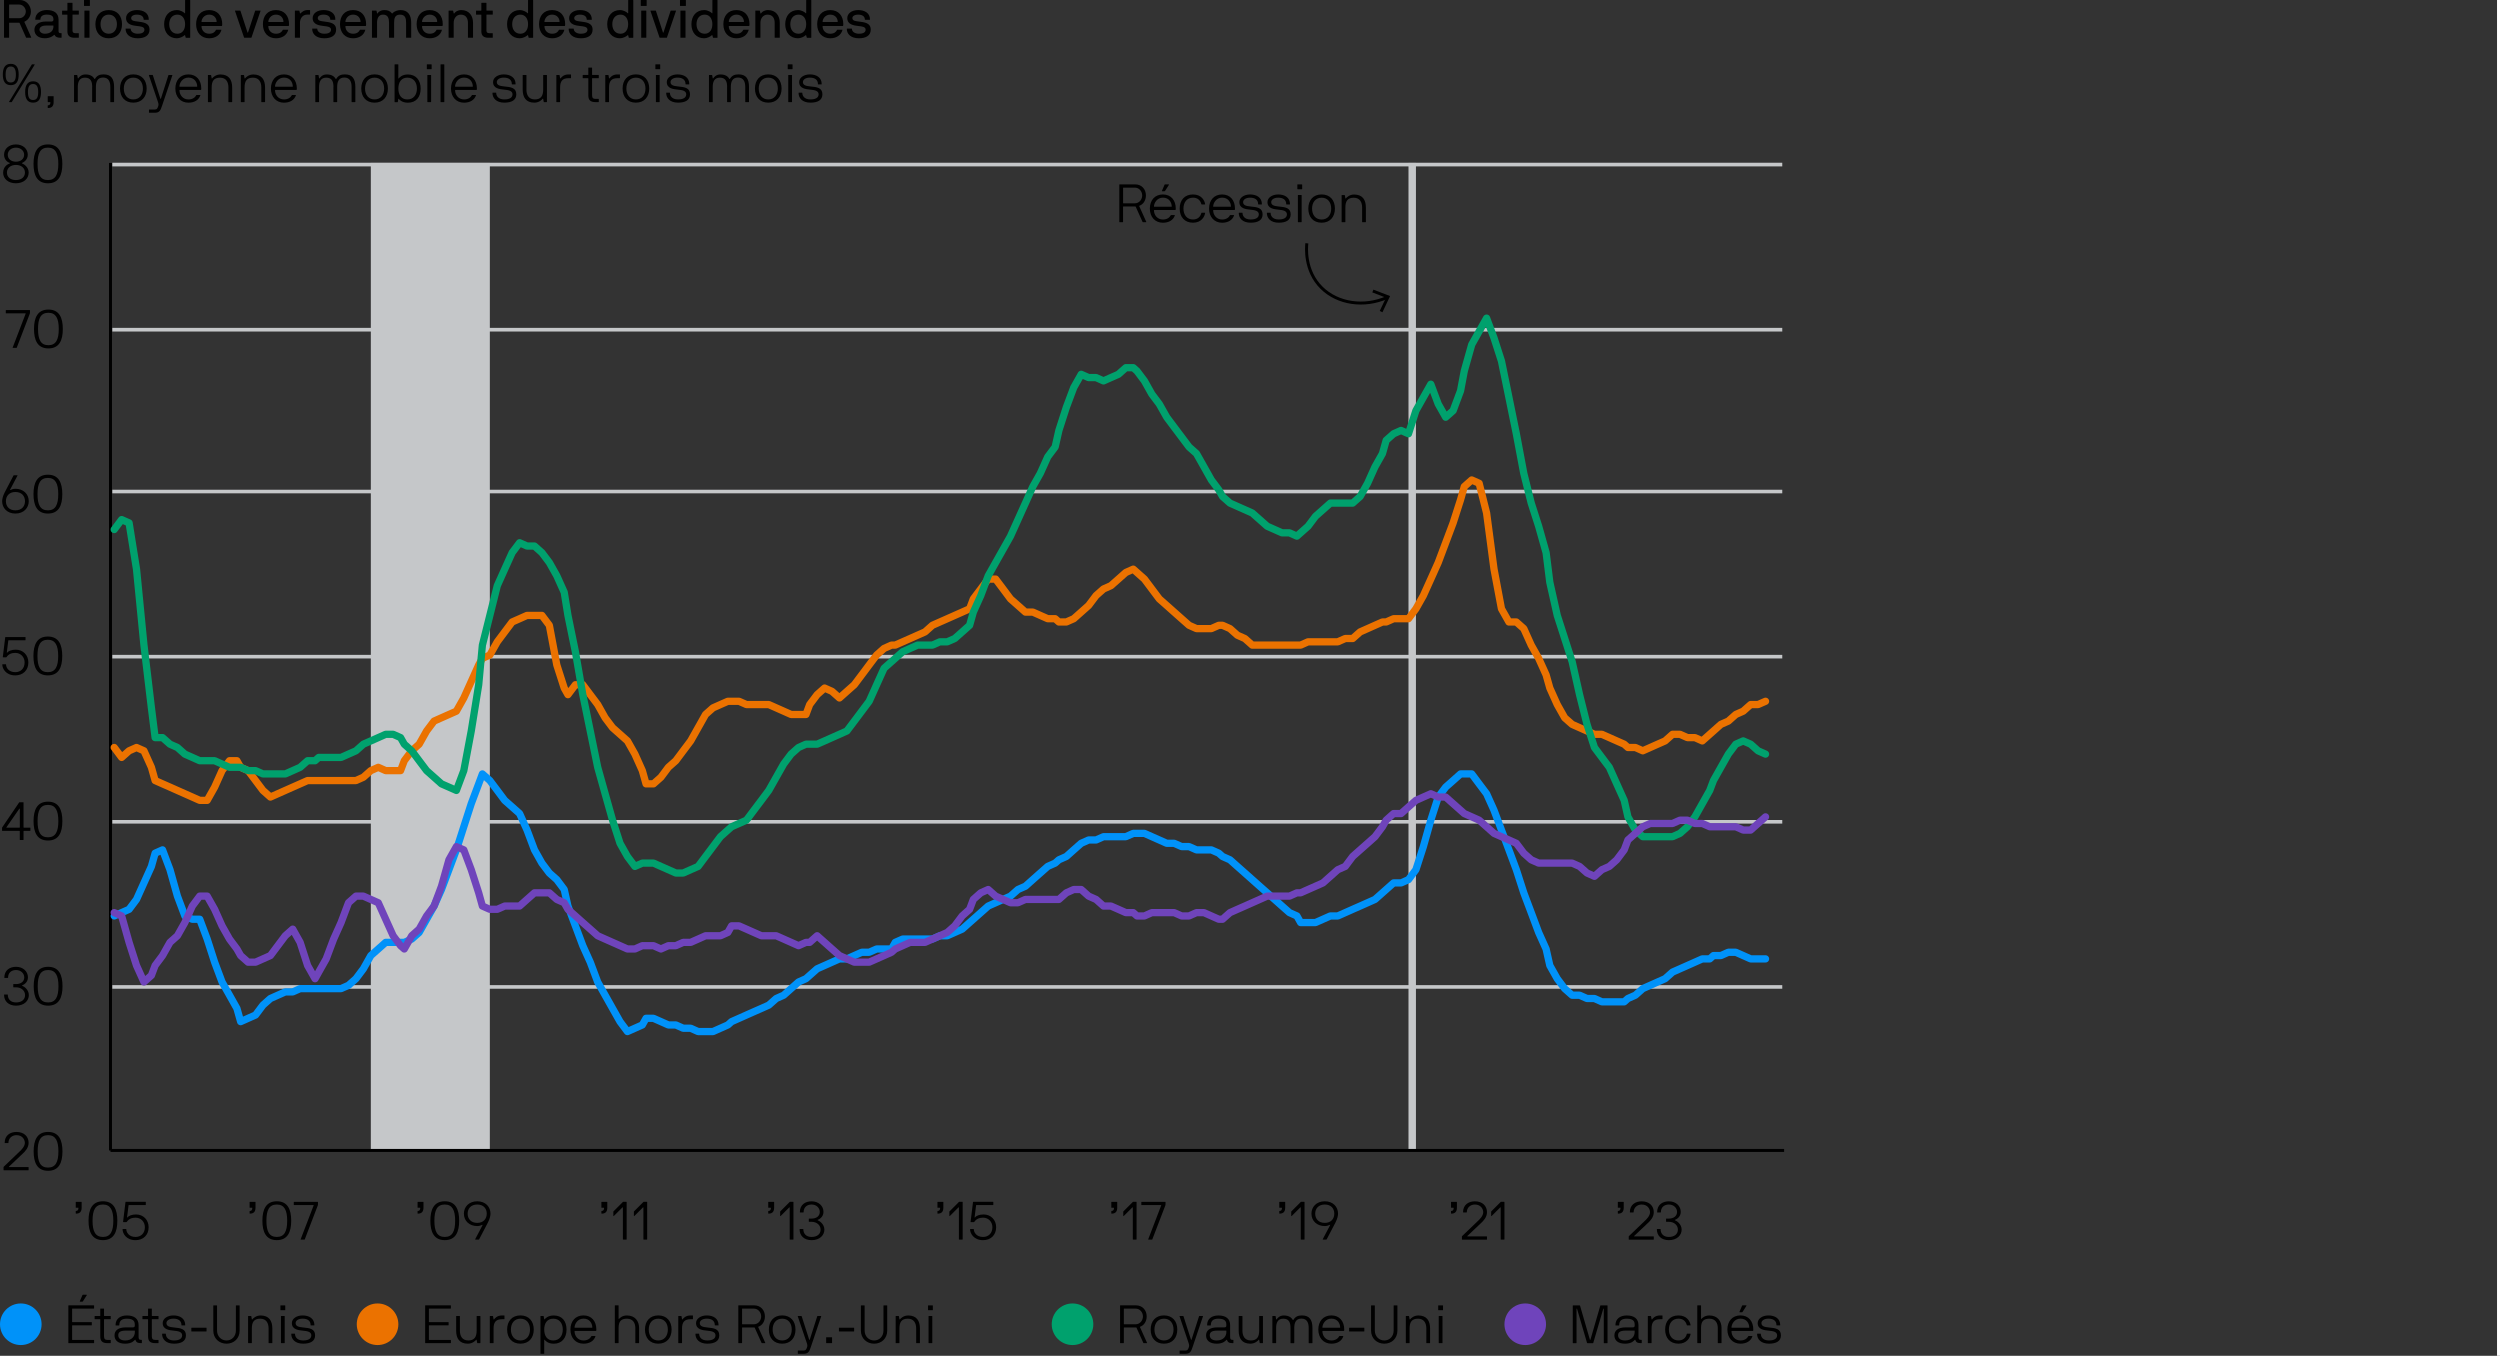 <?xml version="1.0" encoding="UTF-8"?><svg id="Layer_1" xmlns="http://www.w3.org/2000/svg" xmlns:xlink="http://www.w3.org/1999/xlink" viewBox="0 0 839 455"><rect x="0" y="0" width="839" height="455" fill="#333333" stroke="none"/><defs><clipPath id="clippath"><polyline points="600 54.68 35.83 54.68 35.83 387.2 600 387.2" style="fill:none; stroke-width:0px;"/></clipPath><clipPath id="clippath-1"><polyline points="600 54.68 35.83 54.68 35.83 387.2 600 387.2" style="fill:none; stroke-width:0px;"/></clipPath><clipPath id="clippath-2"><polyline points="600 54.68 35.83 54.68 35.83 387.2 600 387.2" style="fill:none; stroke-width:0px;"/></clipPath><clipPath id="clippath-3"><polyline points="600 54.68 35.83 54.68 35.83 387.2 600 387.2" style="fill:none; stroke-width:0px;"/></clipPath><clipPath id="clippath-4"><polyline points="600 54.68 35.83 54.68 35.83 387.2 600 387.2" style="fill:none; stroke-width:0px;"/></clipPath><clipPath id="clippath-5"><polyline points="600 54.68 35.83 54.68 35.83 387.2 600 387.2" style="fill:none; stroke-width:0px;"/></clipPath></defs><path d="M1.35.09c0-.05.04-.09.09-.09h5.26c1.98,0,3.67,1.71,3.67,3.85,0,1.57-.9,2.84-2.14,3.42-.04.02-.07.07-.04.14l2.27,5.1c.05.11-.02.16-.07.16h-1.53c-.05,0-.09,0-.13-.09l-2.16-4.86c-.04-.09-.07-.09-.16-.09h-3.26c-.05,0-.09.04-.09.09v4.86c0,.05-.04.09-.09.09h-1.53c-.05,0-.09-.04-.09-.09V.09ZM3.15,1.53c-.05,0-.09.04-.09.09v4.39c0,.05.04.09.09.09h3.4c1.1,0,2.11-1.03,2.11-2.25s-1.04-2.32-2.18-2.32h-3.33Z" style="fill:#000; stroke-width:0px;"/><path d="M20.67,12.58c0,.05-.04.09-.09.09h-.34c-1.03,0-1.67-.34-1.91-.92-.04-.09-.13-.07-.16-.04-.43.43-1.46,1.13-3.11,1.13-2.25,0-3.51-1.17-3.51-2.88,0-1.57,1.39-2.74,3.87-2.74h1.93c.4,0,.59-.34.59-.59,0-.74-.09-1.73-2.23-1.73-1.55,0-2.16.72-2.16,1.64,0,.05-.04.09-.09.09h-1.53c-.05,0-.09-.04-.09-.09,0-2.12,1.84-3.17,3.87-3.17,2.48,0,3.94,1.06,3.94,3.26v3.91c0,.27.22.59.59.59h.34c.05,0,.09.04.09.09v1.35ZM17.93,8.67c0-.05-.04-.09-.09-.09h-2.43c-1.64,0-2.16.76-2.16,1.39s.63,1.35,1.8,1.35c2.18,0,2.88-1.3,2.88-2.39v-.25Z" style="fill:#000; stroke-width:0px;"/><path d="M26.46,12.58c0,.05-.04.09-.09.09h-1.39c-1.49,0-2.36-.65-2.36-2.12v-5.54c0-.05-.04-.09-.09-.09h-1.6c-.05,0-.09-.04-.09-.09v-1.17c0-.05.04-.09.09-.09h1.6c.05,0,.09-.04.09-.09V1.04c0-.05.04-.09.09-.09h1.53c.05,0,.09.04.09.09v2.43c0,.05.04.09.09.09h1.94c.05,0,.09.04.09.09v1.17c0,.05-.04.09-.09.09h-1.94c-.05,0-.09.04-.09.09v5.24c0,.56.25.9.97.9h1.06c.05,0,.09.04.09.09v1.35Z" style="fill:#000; stroke-width:0px;"/><path d="M28.28,1.99c-.05,0-.09-.04-.09-.09V.09c0-.05.04-.09.09-.09h1.8c.05,0,.09.04.09.09v1.82c0,.05-.04.09-.09.09h-1.8ZM30.04,12.58c0,.05-.04.09-.09.09h-1.53c-.05,0-.09-.04-.09-.09V3.65c0-.05.04-.09.09-.09h1.53c.05,0,.09.04.09.09v8.93Z" style="fill:#000; stroke-width:0px;"/><path d="M36.49,12.85c-2.83,0-4.47-1.93-4.47-4.73s1.64-4.74,4.47-4.74,4.46,1.93,4.46,4.74-1.66,4.73-4.46,4.73ZM36.49,4.91c-1.71,0-2.75,1.33-2.75,3.21s1.04,3.2,2.75,3.2,2.75-1.33,2.75-3.2-1.03-3.21-2.75-3.21Z" style="fill:#000; stroke-width:0px;"/><path d="M48.3,6.64c-.05,0-.09-.04-.09-.09,0-.99-.79-1.64-2.25-1.64-1.35,0-1.94.59-1.94,1.15,0,1.03,1.3,1.04,2.2,1.17,1.8.25,3.96.41,3.96,2.72,0,2.05-1.71,2.9-3.96,2.9-2.74,0-4.07-1.44-4.07-3.17,0-.05.04-.09.09-.09h1.51c.05,0,.11.04.11.09,0,.9.92,1.64,2.36,1.64.92,0,2.25-.2,2.25-1.37,0-1.03-1.49-1.1-2.25-1.19-1.73-.2-3.91-.47-3.91-2.7,0-1.48,1.42-2.68,3.66-2.68s3.96,1.04,3.96,3.17c0,.05-.02.09-.07.09h-1.55Z" style="fill:#000; stroke-width:0px;"/><path d="M62.39,12.67c-.05,0-.07-.04-.09-.09l-.18-.72c-.04-.11-.13-.09-.18-.04-.49.49-1.67,1.03-2.57,1.03-2.63,0-4.29-1.93-4.29-4.73s1.66-4.74,4.29-4.74c1.26,0,2.36.77,2.57,1.03.09.11.18.04.18-.04V.09c0-.05.04-.09.09-.09h1.53c.05,0,.09.04.09.09v12.5c0,.05-.04.09-.09.09h-1.35ZM59.54,11.32c1.64,0,2.58-1.33,2.58-3.2s-.94-3.21-2.58-3.21c-1.73,0-2.75,1.33-2.75,3.21s1.03,3.2,2.75,3.2Z" style="fill:#000; stroke-width:0px;"/><path d="M67.72,8.73c-.05,0-.09.04-.09.09,0,1.31.95,2.5,2.56,2.5,1.28,0,1.91-.54,2.29-1.26.04-.07.07-.09.13-.09h1.6c.05,0,.11.02.09.09-.47,1.77-2.07,2.79-4.11,2.79-2.7,0-4.38-1.93-4.38-4.73s1.58-4.74,4.38-4.74,4.39,1.93,4.39,4.74c0,.18-.02.36-.05.5-.02.05-.07.11-.13.11h-6.68ZM70.18,4.91c-1.75,0-2.56,1.53-2.56,2.38,0,.05.05.09.09.09h4.9c.05,0,.09-.04.09-.09,0-1.03-.74-2.38-2.52-2.38Z" style="fill:#000; stroke-width:0px;"/><path d="M82.01,12.67c-.05,0-.09-.04-.11-.09l-3.04-8.93c-.02-.07.05-.09.11-.09h1.64c.05,0,.07.04.09.09l2.36,7.24c.04.09.14.09.18,0l2.38-7.24c.02-.05.04-.09.09-.09h1.64c.05,0,.11.04.09.09l-3.04,8.93c-.02.05-.04.09-.09.09h-2.29Z" style="fill:#000; stroke-width:0px;"/><path d="M90.14,8.73c-.05,0-.09.04-.09.09,0,1.31.95,2.5,2.56,2.5,1.28,0,1.91-.54,2.29-1.26.04-.07.07-.09.13-.09h1.6c.05,0,.11.02.09.09-.47,1.77-2.07,2.79-4.11,2.79-2.7,0-4.38-1.93-4.38-4.73s1.58-4.74,4.38-4.74,4.39,1.93,4.39,4.74c0,.18-.02.36-.05.5-.02.05-.07.11-.13.11h-6.68ZM92.61,4.91c-1.75,0-2.56,1.53-2.56,2.38,0,.05.05.09.09.09h4.9c.05,0,.09-.04.09-.09,0-1.03-.74-2.38-2.52-2.38Z" style="fill:#000; stroke-width:0px;"/><path d="M103.05,4.91c-1.51,0-2.38,1.31-2.38,2.72v4.95c0,.05-.04.09-.09.09h-1.53c-.05,0-.09-.04-.09-.09V3.65c0-.05.04-.09.09-.09h1.35c.05,0,.07.04.09.09l.18.81c.04.11.14.07.2.02.61-.61,1.28-1.1,2.18-1.1h.92c.05,0,.09.04.09.09v1.35c0,.05-.04.09-.09.09h-.92Z" style="fill:#000; stroke-width:0px;"/><path d="M110.92,6.64c-.05,0-.09-.04-.09-.09,0-.99-.79-1.64-2.25-1.64-1.35,0-1.94.59-1.94,1.15,0,1.03,1.3,1.04,2.2,1.17,1.8.25,3.96.41,3.96,2.72,0,2.05-1.71,2.9-3.96,2.9-2.74,0-4.07-1.44-4.07-3.17,0-.05.04-.09.09-.09h1.51c.05,0,.11.04.11.09,0,.9.92,1.64,2.36,1.64.92,0,2.25-.2,2.25-1.37,0-1.03-1.49-1.1-2.25-1.19-1.73-.2-3.91-.47-3.91-2.7,0-1.48,1.42-2.68,3.66-2.68s3.96,1.04,3.96,3.17c0,.05-.02.09-.07.09h-1.55Z" style="fill:#000; stroke-width:0px;"/><path d="M116.01,8.73c-.05,0-.09.04-.09.09,0,1.31.95,2.5,2.56,2.5,1.28,0,1.91-.54,2.29-1.26.04-.07.07-.09.13-.09h1.6c.05,0,.11.02.09.09-.47,1.77-2.07,2.79-4.11,2.79-2.7,0-4.38-1.93-4.38-4.73s1.58-4.74,4.38-4.74,4.39,1.93,4.39,4.74c0,.18-.02.36-.05.5-.02.05-.07.11-.13.11h-6.68ZM118.48,4.91c-1.75,0-2.56,1.53-2.56,2.38,0,.05.05.09.09.09h4.9c.05,0,.09-.04.09-.09,0-1.03-.74-2.38-2.52-2.38Z" style="fill:#000; stroke-width:0px;"/><path d="M126.27,3.56c.05,0,.07.04.09.09l.18.81c.04.11.18.07.22,0,.32-.65,1.26-1.08,2.14-1.08,1.26,0,1.94.27,2.61,1.08.07.09.13.09.22,0,.68-.79,1.85-1.08,2.72-1.08,2.34,0,3.55,1.55,3.55,4.25v4.95c0,.05-.04.09-.09.09h-1.53c-.05,0-.09-.04-.09-.09v-4.95c0-1.37-.23-2.72-2.02-2.72s-2,1.31-2,2.72v4.95s-.02.05-.04.07c-.02.02-.04.02-.05.02h-1.55s-.05-.02-.05-.04c-.02-.02-.02-.04-.02-.05v-4.95c0-1.4-.31-2.72-2.02-2.72-1.51,0-2,1.31-2,2.72v4.95c0,.05-.04.09-.09.09h-1.53c-.05,0-.09-.04-.09-.09V3.65c0-.05.04-.09.09-.09h1.35Z" style="fill:#000; stroke-width:0px;"/><path d="M141.73,8.73c-.05,0-.09.04-.09.09,0,1.31.95,2.5,2.56,2.5,1.28,0,1.91-.54,2.29-1.26.04-.07.07-.09.13-.09h1.6c.05,0,.11.02.09.09-.47,1.77-2.07,2.79-4.11,2.79-2.7,0-4.38-1.93-4.38-4.73s1.58-4.74,4.38-4.74,4.39,1.93,4.39,4.74c0,.18-.02.36-.05.5-.02.05-.07.11-.13.11h-6.68ZM144.2,4.91c-1.75,0-2.56,1.53-2.56,2.38,0,.05.05.09.09.09h4.9c.05,0,.09-.04.09-.09,0-1.03-.74-2.38-2.52-2.38Z" style="fill:#000; stroke-width:0px;"/><path d="M151.99,3.56c.05,0,.07.04.09.09l.18.81c.02.11.16.07.2.02.36-.54,1.15-1.1,2.36-1.1,2.61,0,3.93,1.91,3.93,4.25v4.95c0,.05-.04.09-.09.09h-1.53c-.05,0-.09-.04-.09-.09v-4.95c0-1.37-.61-2.72-2.4-2.72-1.51,0-2.38,1.31-2.38,2.72v4.95c0,.05-.04.09-.09.09h-1.53c-.05,0-.09-.04-.09-.09V3.65c0-.05.04-.09.09-.09h1.35Z" style="fill:#000; stroke-width:0px;"/><path d="M165.38,12.58c0,.05-.04.09-.09.09h-1.39c-1.49,0-2.36-.65-2.36-2.12v-5.54c0-.05-.04-.09-.09-.09h-1.6c-.05,0-.09-.04-.09-.09v-1.17c0-.05.04-.09.09-.09h1.6c.05,0,.09-.04.09-.09V1.04c0-.05.04-.09.09-.09h1.53c.05,0,.09.04.09.09v2.43c0,.05.04.09.09.09h1.94c.05,0,.09.04.09.09v1.17c0,.05-.04.09-.09.09h-1.94c-.05,0-.09.04-.09.09v5.24c0,.56.25.9.97.9h1.06c.05,0,.09.04.09.09v1.35Z" style="fill:#000; stroke-width:0px;"/><path d="M177.48,12.67c-.05,0-.07-.04-.09-.09l-.18-.72c-.04-.11-.13-.09-.18-.04-.49.49-1.67,1.03-2.57,1.03-2.63,0-4.29-1.93-4.29-4.73s1.66-4.74,4.29-4.74c1.26,0,2.36.77,2.57,1.03.09.11.18.04.18-.04V.09c0-.05.04-.09.09-.09h1.53c.05,0,.09.04.09.09v12.5c0,.05-.04.09-.09.09h-1.35ZM174.64,11.32c1.64,0,2.58-1.33,2.58-3.2s-.94-3.21-2.58-3.21c-1.73,0-2.75,1.33-2.75,3.21s1.03,3.2,2.75,3.2Z" style="fill:#000; stroke-width:0px;"/><path d="M182.81,8.73c-.05,0-.09.04-.09.09,0,1.31.95,2.5,2.56,2.5,1.28,0,1.91-.54,2.29-1.26.04-.07.07-.09.13-.09h1.6c.05,0,.11.02.09.09-.47,1.77-2.07,2.79-4.11,2.79-2.7,0-4.38-1.93-4.38-4.73s1.58-4.74,4.38-4.74,4.39,1.93,4.39,4.74c0,.18-.02.36-.05.5-.02.05-.07.11-.13.11h-6.68ZM185.27,4.91c-1.75,0-2.56,1.53-2.56,2.38,0,.05.05.09.09.09h4.9c.05,0,.09-.04.09-.09,0-1.03-.74-2.38-2.52-2.38Z" style="fill:#000; stroke-width:0px;"/><path d="M196.99,6.64c-.05,0-.09-.04-.09-.09,0-.99-.79-1.64-2.25-1.64-1.35,0-1.94.59-1.94,1.15,0,1.03,1.3,1.04,2.2,1.17,1.8.25,3.96.41,3.96,2.72,0,2.05-1.71,2.9-3.96,2.9-2.74,0-4.07-1.44-4.07-3.17,0-.05.04-.09.09-.09h1.51c.05,0,.11.04.11.09,0,.9.92,1.64,2.36,1.64.92,0,2.25-.2,2.25-1.37,0-1.03-1.49-1.1-2.25-1.19-1.73-.2-3.91-.47-3.91-2.7,0-1.48,1.42-2.68,3.66-2.68s3.96,1.04,3.96,3.17c0,.05-.02.09-.07.09h-1.55Z" style="fill:#000; stroke-width:0px;"/><path d="M211.09,12.67c-.05,0-.07-.04-.09-.09l-.18-.72c-.04-.11-.13-.09-.18-.04-.49.49-1.67,1.03-2.57,1.03-2.63,0-4.29-1.93-4.29-4.73s1.66-4.74,4.29-4.74c1.26,0,2.36.77,2.57,1.03.09.11.18.04.18-.04V.09c0-.05.04-.09.09-.09h1.53c.05,0,.09.04.09.09v12.5c0,.05-.04.09-.09.09h-1.35ZM208.24,11.32c1.64,0,2.57-1.33,2.57-3.2s-.94-3.21-2.57-3.21c-1.73,0-2.75,1.33-2.75,3.21s1.03,3.2,2.75,3.2Z" style="fill:#000; stroke-width:0px;"/><path d="M215.13,1.99c-.05,0-.09-.04-.09-.09V.09c0-.05.04-.09.09-.09h1.8c.05,0,.09.04.09.09v1.82c0,.05-.04.09-.09.09h-1.8ZM216.9,12.58c0,.05-.04.09-.09.09h-1.53c-.05,0-.09-.04-.09-.09V3.65c0-.05.04-.09.09-.09h1.53c.05,0,.09.04.09.09v8.93Z" style="fill:#000; stroke-width:0px;"/><path d="M221.44,12.67c-.05,0-.09-.04-.11-.09l-3.04-8.93c-.02-.07.05-.09.11-.09h1.64c.05,0,.07.04.09.09l2.36,7.24c.04.09.14.09.18,0l2.38-7.24c.02-.05.04-.09.09-.09h1.64c.05,0,.11.04.09.09l-3.04,8.93c-.02.05-.04.09-.09.09h-2.29Z" style="fill:#000; stroke-width:0px;"/><path d="M228.29,1.99c-.05,0-.09-.04-.09-.09V.09c0-.05.04-.09.09-.09h1.8c.05,0,.09.04.09.09v1.82c0,.05-.04.09-.09.09h-1.8ZM230.06,12.58c0,.05-.04.09-.09.09h-1.53c-.05,0-.09-.04-.09-.09V3.65c0-.05.04-.09.09-.09h1.53c.05,0,.09.04.09.09v8.93Z" style="fill:#000; stroke-width:0px;"/><path d="M239.35,12.67c-.05,0-.07-.04-.09-.09l-.18-.72c-.04-.11-.13-.09-.18-.04-.49.49-1.67,1.03-2.57,1.03-2.63,0-4.29-1.93-4.29-4.73s1.66-4.74,4.29-4.74c1.26,0,2.36.77,2.57,1.03.09.11.18.04.18-.04V.09c0-.05.04-.09.09-.09h1.53c.05,0,.09.04.09.09v12.5c0,.05-.04.09-.09.09h-1.35ZM236.5,11.32c1.64,0,2.57-1.33,2.57-3.2s-.94-3.21-2.57-3.21c-1.73,0-2.75,1.33-2.75,3.21s1.03,3.2,2.75,3.2Z" style="fill:#000; stroke-width:0px;"/><path d="M244.67,8.73c-.05,0-.09.04-.09.09,0,1.31.95,2.5,2.56,2.5,1.28,0,1.91-.54,2.29-1.26.04-.07.07-.09.13-.09h1.6c.05,0,.11.02.09.09-.47,1.77-2.07,2.79-4.11,2.79-2.7,0-4.38-1.93-4.38-4.73s1.58-4.74,4.38-4.74,4.39,1.93,4.39,4.74c0,.18-.02.36-.05.5-.02.05-.07.11-.13.11h-6.68ZM247.14,4.91c-1.75,0-2.56,1.53-2.56,2.38,0,.05.05.09.09.09h4.9c.05,0,.09-.04.09-.09,0-1.03-.74-2.38-2.52-2.38Z" style="fill:#000; stroke-width:0px;"/><path d="M254.93,3.56c.05,0,.07.04.09.09l.18.81c.02.11.16.07.2.02.36-.54,1.15-1.1,2.36-1.1,2.61,0,3.93,1.91,3.93,4.25v4.95c0,.05-.04.09-.09.09h-1.53c-.05,0-.09-.04-.09-.09v-4.95c0-1.37-.61-2.72-2.4-2.72-1.51,0-2.38,1.31-2.38,2.72v4.95c0,.05-.04.09-.09.09h-1.53c-.05,0-.09-.04-.09-.09V3.65c0-.05.04-.09.09-.09h1.35Z" style="fill:#000; stroke-width:0px;"/><path d="M270.83,12.67c-.05,0-.07-.04-.09-.09l-.18-.72c-.04-.11-.13-.09-.18-.04-.49.49-1.67,1.03-2.57,1.03-2.63,0-4.29-1.93-4.29-4.73s1.66-4.74,4.29-4.74c1.26,0,2.36.77,2.57,1.03.09.11.18.04.18-.04V.09c0-.05.04-.09.09-.09h1.53c.05,0,.09.04.09.09v12.5c0,.05-.04.09-.09.09h-1.35ZM267.98,11.32c1.64,0,2.58-1.33,2.58-3.2s-.94-3.21-2.58-3.21c-1.73,0-2.75,1.33-2.75,3.21s1.03,3.2,2.75,3.2Z" style="fill:#000; stroke-width:0px;"/><path d="M276.15,8.73c-.05,0-.09.04-.09.09,0,1.31.95,2.5,2.56,2.5,1.28,0,1.91-.54,2.29-1.26.04-.07.07-.09.13-.09h1.6c.05,0,.11.02.09.09-.47,1.77-2.07,2.79-4.11,2.79-2.7,0-4.38-1.93-4.38-4.73s1.58-4.74,4.38-4.74,4.39,1.93,4.39,4.74c0,.18-.02.36-.05.5-.02.05-.07.11-.13.11h-6.68ZM278.62,4.91c-1.75,0-2.56,1.53-2.56,2.38,0,.05.05.09.09.09h4.9c.05,0,.09-.04.09-.09,0-1.03-.74-2.38-2.52-2.38Z" style="fill:#000; stroke-width:0px;"/><path d="M290.34,6.64c-.05,0-.09-.04-.09-.09,0-.99-.79-1.64-2.25-1.64-1.35,0-1.94.59-1.94,1.15,0,1.03,1.3,1.04,2.2,1.17,1.8.25,3.96.41,3.96,2.72,0,2.05-1.71,2.9-3.96,2.9-2.74,0-4.07-1.44-4.07-3.17,0-.05.04-.09.09-.09h1.51c.05,0,.11.04.11.09,0,.9.92,1.64,2.36,1.64.92,0,2.25-.2,2.25-1.37,0-1.03-1.49-1.1-2.25-1.19-1.73-.2-3.91-.47-3.91-2.7,0-1.48,1.42-2.68,3.66-2.68s3.96,1.04,3.96,3.17c0,.05-.02.09-.07.09h-1.55Z" style="fill:#000; stroke-width:0px;"/><path d="M3.62,28.58c-2.02,0-2.67-1.49-2.67-3.56s.65-3.6,2.67-3.6,2.65,1.51,2.65,3.6-.65,3.56-2.65,3.56ZM3.62,22.32c-1.26,0-1.73.92-1.73,2.7s.47,2.66,1.73,2.66,1.71-.94,1.71-2.66-.47-2.7-1.71-2.7ZM10.7,21.63s.05-.04.07-.04h.79c.07,0,.11.07.07.14l-7.67,12.5s-.05.04-.07.04h-.76c-.07,0-.11-.07-.07-.14l7.63-12.5ZM11.11,34.45c-2.02,0-2.67-1.5-2.67-3.57s.65-3.6,2.67-3.6,2.65,1.51,2.65,3.6-.65,3.57-2.65,3.57ZM11.11,28.19c-1.26,0-1.73.92-1.73,2.7s.47,2.67,1.73,2.67,1.71-.94,1.71-2.67-.47-2.7-1.71-2.7Z" style="fill:#000; stroke-width:0px;"/><path d="M16.11,34.27c-.05,0-.09-.04-.09-.09v-1.8c0-.05.04-.09.09-.09h1.8c.05,0,.09.04.09.09v1.87c0,1.28-.56,2-1.89,2-.05,0-.09-.04-.09-.09v-.72c0-.05.04-.09.09-.09.54,0,.81-.36.81-.99,0-.05-.04-.09-.09-.09h-.72Z" style="fill:#000; stroke-width:0px;"/><path d="M30.94,29.19c0-1.64-.36-3.13-2.43-3.13-1.94,0-2.4,1.51-2.4,3.13v4.99c0,.05-.04.09-.09.09h-1.08c-.05,0-.09-.04-.09-.09v-8.93c0-.05.04-.09.09-.09h.88c.05,0,.09.02.11.09l.18.99c.02.11.13.12.18.04.14-.2.83-1.3,2.39-1.3,1.98,0,2.68.94,3.02,1.49.05.09.14.07.18,0,.65-1.1,1.53-1.51,2.9-1.51,2.57,0,3.51,1.55,3.51,4.23v4.99c0,.05-.04.09-.09.09h-1.08c-.05,0-.09-.04-.09-.09v-4.99c0-1.6-.47-3.17-2.43-3.17s-2.41,1.53-2.41,3.17v4.99c0,.05-.04.09-.09.09h-1.08c-.05,0-.09-.04-.09-.09v-4.99Z" style="fill:#000; stroke-width:0px;"/><path d="M44.75,34.45c-2.83,0-4.47-1.93-4.47-4.74s1.64-4.75,4.47-4.75,4.47,1.95,4.47,4.75-1.66,4.74-4.47,4.74ZM44.75,26.06c-2,0-3.2,1.5-3.2,3.66s1.21,3.65,3.2,3.65,3.21-1.49,3.21-3.65-1.21-3.66-3.21-3.66Z" style="fill:#000; stroke-width:0px;"/><path d="M56.52,25.25c.02-.05.07-.09.13-.09h1.13c.05,0,.09.04.07.09l-3.48,10.3c-.5,1.49-.83,2.29-2.43,2.29h-1.85c-.05,0-.09-.04-.09-.09v-.9c0-.05.04-.09.09-.09h1.84c.77,0,.95-.45,1.19-1.21.09-.29.14-.58-.09-1.28l-3.06-9.02c-.02-.05.02-.09.07-.09h1.13c.05,0,.11.04.13.09l2.52,7.87c.04.09.14.09.18,0l2.52-7.87Z" style="fill:#000; stroke-width:0px;"/><path d="M60.32,30.18c-.05,0-.09.04-.09.09,0,1.57,1.12,3.1,3.01,3.1,1.46,0,2.27-.74,2.61-1.4.04-.07.09-.09.14-.09h1.15c.05,0,.13.02.11.09-.54,1.64-2.07,2.49-4.02,2.49-2.61,0-4.38-1.93-4.38-4.74s1.67-4.75,4.38-4.75,4.32,1.95,4.32,4.75c0,.13-.02.32-.04.38s-.05.09-.11.09h-7.09ZM63.23,26.04c-2.05,0-3.01,1.89-3.01,2.97,0,.05.04.09.09.09h5.78c.05,0,.09-.04.09-.09,0-1.3-.85-2.97-2.95-2.97Z" style="fill:#000; stroke-width:0px;"/><path d="M76.66,29.38c0-1.77-.72-3.31-2.81-3.31s-2.81,1.15-2.81,3.31v4.81c0,.05-.04.09-.09.09h-1.08c-.05,0-.09-.04-.09-.09v-8.93c0-.05.04-.09.09-.09h.88c.05,0,.09.02.11.09l.18.99c.02.11.13.11.18.04.25-.34,1.22-1.31,2.81-1.3,2.75.04,3.89,1.73,3.89,4.39v4.81c0,.05-.04.09-.09.09h-1.08c-.05,0-.09-.04-.09-.09v-4.81Z" style="fill:#000; stroke-width:0px;"/><path d="M87.7,29.38c0-1.77-.72-3.31-2.81-3.31s-2.81,1.15-2.81,3.31v4.81c0,.05-.04.09-.09.09h-1.08c-.05,0-.09-.04-.09-.09v-8.93c0-.05.04-.09.09-.09h.88c.05,0,.09.02.11.09l.18.99c.02.11.13.11.18.04.25-.34,1.22-1.31,2.81-1.3,2.75.04,3.89,1.73,3.89,4.39v4.81c0,.05-.04.09-.09.09h-1.08c-.05,0-.09-.04-.09-.09v-4.81Z" style="fill:#000; stroke-width:0px;"/><path d="M92.39,30.18c-.05,0-.09.04-.09.09,0,1.57,1.12,3.1,3.01,3.1,1.46,0,2.27-.74,2.61-1.4.04-.07.09-.09.14-.09h1.15c.05,0,.13.02.11.09-.54,1.64-2.07,2.49-4.02,2.49-2.61,0-4.38-1.93-4.38-4.74s1.67-4.75,4.38-4.75,4.32,1.95,4.32,4.75c0,.13-.02.32-.04.38s-.05.09-.11.09h-7.09ZM95.31,26.04c-2.05,0-3.01,1.89-3.01,2.97,0,.05.04.09.09.09h5.78c.05,0,.09-.04.09-.09,0-1.3-.85-2.97-2.95-2.97Z" style="fill:#000; stroke-width:0px;"/><path d="M111.91,29.19c0-1.64-.36-3.13-2.43-3.13-1.94,0-2.4,1.51-2.4,3.13v4.99c0,.05-.04.09-.09.09h-1.08c-.05,0-.09-.04-.09-.09v-8.93c0-.05.04-.09.09-.09h.88c.05,0,.09.02.11.09l.18.99c.02.11.13.12.18.04.14-.2.83-1.3,2.39-1.3,1.98,0,2.68.94,3.02,1.49.05.09.14.07.18,0,.65-1.1,1.53-1.51,2.9-1.51,2.57,0,3.51,1.55,3.51,4.23v4.99c0,.05-.04.09-.09.09h-1.08c-.05,0-.09-.04-.09-.09v-4.99c0-1.6-.47-3.17-2.43-3.17s-2.41,1.53-2.41,3.17v4.99c0,.05-.04.09-.09.09h-1.08c-.05,0-.09-.04-.09-.09v-4.99Z" style="fill:#000; stroke-width:0px;"/><path d="M125.71,34.45c-2.83,0-4.47-1.93-4.47-4.74s1.64-4.75,4.47-4.75,4.47,1.95,4.47,4.75-1.66,4.74-4.47,4.74ZM125.71,26.06c-2,0-3.2,1.5-3.2,3.66s1.21,3.65,3.2,3.65,3.21-1.49,3.21-3.65-1.21-3.66-3.21-3.66Z" style="fill:#000; stroke-width:0px;"/><path d="M132.42,21.69c0-.05.04-.09.09-.09h1.08c.05,0,.09.04.09.09v4.59c0,.07.11.11.16.02.16-.23,1.04-1.31,3.04-1.31,2.72,0,4.29,1.93,4.29,4.74s-1.48,4.74-4.29,4.74c-2.03,0-2.92-1.1-3.04-1.28-.05-.09-.14-.05-.16.02l-.18.99c-.02.05-.04.09-.09.09h-.9c-.05,0-.09-.04-.09-.09v-12.5ZM136.71,26.06c-2.02,0-3.02,1.5-3.02,3.66s1.01,3.65,3.02,3.65,3.21-1.49,3.21-3.65-1.19-3.66-3.21-3.66Z" style="fill:#000; stroke-width:0px;"/><path d="M144.77,21.6c.05,0,.09.04.09.09v1.44c0,.05-.04.09-.09.09h-1.44c-.05,0-.09-.04-.09-.09v-1.44c0-.05.04-.09.09-.09h1.44ZM144.59,25.16c.05,0,.09.04.09.09v8.93c0,.05-.04.09-.09.09h-1.08c-.05,0-.09-.04-.09-.09v-8.93c0-.05.04-.09.09-.09h1.08Z" style="fill:#000; stroke-width:0px;"/><path d="M149.02,21.6c.05,0,.09.04.09.09v12.5c0,.05-.04.09-.09.09h-1.08c-.05,0-.09-.04-.09-.09v-12.5c0-.05.04-.09.09-.09h1.08Z" style="fill:#000; stroke-width:0px;"/><path d="M152.82,30.18c-.05,0-.09.04-.09.09,0,1.57,1.12,3.1,3.01,3.1,1.46,0,2.27-.74,2.61-1.4.04-.07.09-.09.14-.09h1.15c.05,0,.13.02.11.09-.54,1.64-2.07,2.49-4.02,2.49-2.61,0-4.38-1.93-4.38-4.74s1.67-4.75,4.38-4.75,4.32,1.95,4.32,4.75c0,.13-.02.32-.04.38s-.05.09-.11.09h-7.09ZM155.73,26.04c-2.05,0-3.01,1.89-3.01,2.97,0,.05.04.09.09.09h5.78c.05,0,.09-.04.09-.09,0-1.3-.85-2.97-2.95-2.97Z" style="fill:#000; stroke-width:0px;"/><path d="M169.25,33.37c.85,0,2.75-.16,2.75-1.71,0-1.28-1.49-1.44-2.75-1.57-1.6-.16-3.78-.38-3.78-2.56,0-1.46,1.57-2.56,3.6-2.56,2.2,0,3.96,1.03,3.96,3.26,0,.05-.04.09-.09.09h-1.08c-.05,0-.09-.04-.09-.09,0-1.48-1.06-2.18-2.7-2.18-1.46,0-2.34.68-2.34,1.48,0,1.04.94,1.33,2.52,1.48,2.21.2,4.02.45,4.02,2.65,0,1.94-1.57,2.79-4.02,2.79-2.72,0-3.98-1.53-3.98-3.26,0-.05.04-.09.09-.09h1.08c.05,0,.09.04.09.09,0,.83.54,2.18,2.72,2.18Z" style="fill:#000; stroke-width:0px;"/><path d="M176.67,30.06c0,1.76.72,3.29,2.81,3.31,2.02,0,2.81-1.15,2.81-3.31v-4.81c0-.05.04-.09.09-.09h1.08c.05,0,.09.04.09.09v8.93c0,.05-.04.09-.09.09h-.88c-.05,0-.09-.02-.11-.09l-.18-.99c-.02-.11-.13-.11-.18-.04-.25.34-1.22,1.3-2.81,1.3-2.75-.02-3.89-1.73-3.89-4.39v-4.81c0-.05.04-.09.09-.09h1.08c.05,0,.09.04.09.09v4.81Z" style="fill:#000; stroke-width:0px;"/><path d="M186.71,25.25c0-.05.04-.09.09-.09h.9c.05,0,.07.04.09.09l.18.99c.02.11.13.11.18.04.23-.29.95-1.3,2.63-1.3h.76c.05,0,.09.04.09.09v1.08c0,.05-.04.09-.09.09h-.76c-2.02,0-2.81,1.01-2.81,3.13v4.81c0,.05-.04.09-.09.09h-1.08c-.05,0-.09-.04-.09-.09v-8.93Z" style="fill:#000; stroke-width:0px;"/><path d="M195.64,26.24c-.05,0-.09-.04-.09-.09v-.9c0-.05.04-.09.09-.09h1.71c.05,0,.09-.04.09-.09v-2.3c0-.05.04-.09.09-.09h1.08c.05,0,.09.04.09.09v2.3c0,.05.04.09.09.09h2.07c.05,0,.09.04.09.09v.9c0,.05-.04.09-.09.09h-2.07c-.05,0-.09.04-.09.09v5.65c0,.94.41,1.21,1.19,1.21h.97c.05,0,.09.04.09.09v.9c0,.05-.04.09-.09.09h-.99c-1.78,0-2.43-.72-2.43-2.29v-5.65c0-.05-.04-.09-.09-.09h-1.71Z" style="fill:#000; stroke-width:0px;"/><path d="M203.13,25.25c0-.05.04-.09.09-.09h.9c.05,0,.07.04.09.09l.18.99c.02.11.13.11.18.04.23-.29.95-1.3,2.63-1.3h.76c.05,0,.09.04.09.09v1.08c0,.05-.04.09-.09.09h-.76c-2.02,0-2.81,1.01-2.81,3.13v4.81c0,.05-.04.09-.09.09h-1.08c-.05,0-.09-.04-.09-.09v-8.93Z" style="fill:#000; stroke-width:0px;"/><path d="M213.41,34.45c-2.83,0-4.47-1.93-4.47-4.74s1.64-4.75,4.47-4.75,4.47,1.95,4.47,4.75-1.66,4.74-4.47,4.74ZM213.41,26.06c-2,0-3.2,1.5-3.2,3.66s1.21,3.65,3.2,3.65,3.21-1.49,3.21-3.65-1.21-3.66-3.21-3.66Z" style="fill:#000; stroke-width:0px;"/><path d="M221.47,21.6c.05,0,.09.04.09.09v1.44c0,.05-.04.09-.09.09h-1.44c-.05,0-.09-.04-.09-.09v-1.44c0-.05.04-.09.09-.09h1.44ZM221.29,25.16c.05,0,.09.04.09.09v8.93c0,.05-.04.09-.09.09h-1.08c-.05,0-.09-.04-.09-.09v-8.93c0-.05.04-.09.09-.09h1.08Z" style="fill:#000; stroke-width:0px;"/><path d="M227.55,33.37c.85,0,2.75-.16,2.75-1.71,0-1.28-1.49-1.44-2.75-1.57-1.6-.16-3.78-.38-3.78-2.56,0-1.46,1.57-2.56,3.6-2.56,2.2,0,3.96,1.03,3.96,3.26,0,.05-.04.09-.09.09h-1.08c-.05,0-.09-.04-.09-.09,0-1.48-1.06-2.18-2.7-2.18-1.46,0-2.34.68-2.34,1.48,0,1.04.94,1.33,2.52,1.48,2.21.2,4.02.45,4.02,2.65,0,1.94-1.57,2.79-4.02,2.79-2.72,0-3.98-1.53-3.98-3.26,0-.05.04-.09.09-.09h1.08c.05,0,.09.04.09.09,0,.83.54,2.18,2.72,2.18Z" style="fill:#000; stroke-width:0px;"/><path d="M244.02,29.19c0-1.64-.36-3.13-2.43-3.13-1.94,0-2.4,1.51-2.4,3.13v4.99c0,.05-.04.09-.09.09h-1.08c-.05,0-.09-.04-.09-.09v-8.93c0-.05.04-.09.09-.09h.88c.05,0,.09.02.11.09l.18.99c.02.11.13.12.18.04.14-.2.83-1.3,2.39-1.3,1.98,0,2.68.94,3.02,1.49.05.09.14.07.18,0,.65-1.1,1.53-1.51,2.9-1.51,2.57,0,3.51,1.55,3.51,4.23v4.99c0,.05-.04.09-.09.09h-1.08c-.05,0-.09-.04-.09-.09v-4.99c0-1.6-.47-3.17-2.43-3.17s-2.41,1.53-2.41,3.17v4.99c0,.05-.04.09-.09.09h-1.08c-.05,0-.09-.04-.09-.09v-4.99Z" style="fill:#000; stroke-width:0px;"/><path d="M257.83,34.45c-2.83,0-4.47-1.93-4.47-4.74s1.64-4.75,4.47-4.75,4.47,1.95,4.47,4.75-1.66,4.74-4.47,4.74ZM257.83,26.06c-2,0-3.2,1.5-3.2,3.66s1.21,3.65,3.2,3.65,3.21-1.49,3.21-3.65-1.21-3.66-3.21-3.66Z" style="fill:#000; stroke-width:0px;"/><path d="M265.89,21.6c.05,0,.09.04.09.09v1.44c0,.05-.04.09-.09.09h-1.44c-.05,0-.09-.04-.09-.09v-1.44c0-.05.04-.09.09-.09h1.44ZM265.71,25.16c.05,0,.09.04.09.09v8.93c0,.05-.04.09-.09.09h-1.08c-.05,0-.09-.04-.09-.09v-8.93c0-.05.04-.09.09-.09h1.08Z" style="fill:#000; stroke-width:0px;"/><path d="M271.98,33.37c.85,0,2.75-.16,2.75-1.71,0-1.28-1.49-1.44-2.75-1.57-1.6-.16-3.78-.38-3.78-2.56,0-1.46,1.57-2.56,3.6-2.56,2.2,0,3.96,1.03,3.96,3.26,0,.05-.04.09-.09.09h-1.08c-.05,0-.09-.04-.09-.09,0-1.48-1.06-2.18-2.7-2.18-1.46,0-2.34.68-2.34,1.48,0,1.04.94,1.33,2.52,1.48,2.21.2,4.02.45,4.02,2.65,0,1.94-1.57,2.79-4.02,2.79-2.72,0-3.98-1.53-3.98-3.26,0-.05.04-.09.09-.09h1.08c.05,0,.09.04.09.09,0,.83.54,2.18,2.72,2.18Z" style="fill:#000; stroke-width:0px;"/><line x1="838.5" x2="838.5" y2="455" style="fill:none; stroke:#fff; stroke-miterlimit:10;"/><circle cx="6.98" cy="444.42" r="6.98" style="fill:#0092f9; stroke-width:0px;"/><path d="M23.03,450.76c-.05,0-.09-.04-.09-.09v-12.5c0-.05.04-.09.09-.09h8.46c.05,0,.09.04.09.09v.9c0,.05-.04.09-.09.09h-7.2c-.05,0-.09.04-.09.09v4.36c0,.05.04.09.09.09h6.43c.05,0,.09.04.09.09v.9c0,.05-.04.09-.09.09h-6.43c-.05,0-.09.04-.09.09v4.72c0,.05.04.09.09.09h7.2c.05,0,.09.04.09.09v.9c0,.05-.04.09-.09.09h-8.46ZM26.87,436.83c-.07,0-.13-.05-.09-.13l.88-2.05c.02-.05.07-.13.18-.13h1.21c.07,0,.14.05.09.13l-1.3,2.05c-.04.05-.11.13-.2.13h-.77Z" style="fill:#000; stroke-width:0px;"/><path d="M31.85,442.73c-.05,0-.09-.04-.09-.09v-.9c0-.05.04-.09.09-.09h1.71c.05,0,.09-.04.09-.09v-2.3c0-.05.04-.09.09-.09h1.08c.05,0,.09.04.09.09v2.3c0,.05.04.09.09.09h2.07c.05,0,.09.04.09.09v.9c0,.05-.04.09-.09.09h-2.07c-.05,0-.09.04-.09.09v5.65c0,.94.41,1.21,1.19,1.21h.97c.05,0,.09.04.09.09v.9c0,.05-.04.09-.09.09h-.99c-1.78,0-2.43-.72-2.43-2.29v-5.65c0-.05-.04-.09-.09-.09h-1.71Z" style="fill:#000; stroke-width:0px;"/><path d="M42.58,441.47c2.47,0,3.93,1.08,3.93,3.24v3.76c0,.76.05,1.19.81,1.19h.2c.05,0,.09.04.09.09v.92c0,.05-.04.09-.09.09h-.2c-1.24,0-1.64-.38-1.87-1.08-.04-.11-.11-.09-.16-.04-.27.27-1.04,1.3-3.28,1.3-2.38,0-3.58-1.13-3.58-2.77s1.21-2.7,3.76-2.7h2.16c.58,0,.9,0,.9-.76,0-.94-.13-2.16-2.67-2.16-1.8,0-2.54.76-2.54,2.18,0,.05-.04.09-.09.09h-1.08c-.05,0-.09-.04-.09-.09,0-2.2,1.64-3.26,3.8-3.26ZM45.25,446.64c0-.05-.04-.09-.09-.09h-2.9c-2.29,0-2.57.83-2.57,1.62s.59,1.69,2.32,1.69c2.36,0,3.24-1.53,3.24-2.79v-.43Z" style="fill:#000; stroke-width:0px;"/><path d="M47.89,442.73c-.05,0-.09-.04-.09-.09v-.9c0-.05.04-.09.09-.09h1.71c.05,0,.09-.04.09-.09v-2.3c0-.05.04-.09.09-.09h1.08c.05,0,.09.04.09.09v2.3c0,.05.04.09.09.09h2.07c.05,0,.09.04.09.09v.9c0,.05-.04.09-.09.09h-2.07c-.05,0-.09.04-.09.09v5.65c0,.94.41,1.21,1.19,1.21h.97c.05,0,.09.04.09.09v.9c0,.05-.04.09-.09.09h-.99c-1.78,0-2.43-.72-2.43-2.29v-5.65c0-.05-.04-.09-.09-.09h-1.71Z" style="fill:#000; stroke-width:0px;"/><path d="M58.38,449.86c.85,0,2.75-.16,2.75-1.71,0-1.28-1.49-1.44-2.75-1.57-1.6-.16-3.78-.38-3.78-2.56,0-1.46,1.57-2.56,3.6-2.56,2.2,0,3.96,1.03,3.96,3.26,0,.05-.04.09-.09.09h-1.08c-.05,0-.09-.04-.09-.09,0-1.48-1.06-2.18-2.7-2.18-1.46,0-2.34.68-2.34,1.48,0,1.04.94,1.33,2.52,1.48,2.21.2,4.02.45,4.02,2.65,0,1.94-1.57,2.79-4.02,2.79-2.72,0-3.98-1.53-3.98-3.26,0-.05.04-.09.09-.09h1.08c.05,0,.09.04.09.09,0,.83.54,2.18,2.72,2.18Z" style="fill:#000; stroke-width:0px;"/><path d="M64.3,446.84c-.05,0-.09-.04-.09-.09v-1.08c0-.05.04-.09.09-.09h4.93c.05,0,.09.04.09.09v1.08c0,.05-.04.09-.09.09h-4.93Z" style="fill:#000; stroke-width:0px;"/><path d="M80.33,438.09c.05,0,.09.04.09.09v8.37c0,2.65-1.93,4.39-4.39,4.39s-4.45-1.75-4.45-4.39v-8.37c0-.05.04-.09.09-.09h1.08c.05,0,.09.04.09.09v8.37c0,1.93,1.42,3.31,3.19,3.31s3.13-1.39,3.13-3.31v-8.37c0-.05.04-.09.09-.09h1.08Z" style="fill:#000; stroke-width:0px;"/><path d="M90.14,445.86c0-1.76-.72-3.31-2.81-3.31s-2.81,1.15-2.81,3.31v4.81c0,.05-.04.09-.09.09h-1.08c-.05,0-.09-.04-.09-.09v-8.93c0-.05.04-.09.09-.09h.88c.05,0,.09.02.11.09l.18.99c.02.11.13.11.18.04.25-.34,1.22-1.31,2.81-1.3,2.75.04,3.89,1.73,3.89,4.39v4.81c0,.05-.04.09-.09.09h-1.08c-.05,0-.09-.04-.09-.09v-4.81Z" style="fill:#000; stroke-width:0px;"/><path d="M95.64,438.09c.05,0,.09.04.09.09v1.44c0,.05-.04.09-.09.09h-1.44c-.05,0-.09-.04-.09-.09v-1.44c0-.05.04-.09.09-.09h1.44ZM95.46,441.65c.05,0,.09.04.09.09v8.93c0,.05-.04.09-.09.09h-1.08c-.05,0-.09-.04-.09-.09v-8.93c0-.05.04-.09.09-.09h1.08Z" style="fill:#000; stroke-width:0px;"/><path d="M101.73,449.86c.85,0,2.75-.16,2.75-1.71,0-1.28-1.49-1.44-2.75-1.57-1.6-.16-3.78-.38-3.78-2.56,0-1.46,1.57-2.56,3.6-2.56,2.2,0,3.96,1.03,3.96,3.26,0,.05-.04.09-.09.09h-1.08c-.05,0-.09-.04-.09-.09,0-1.48-1.06-2.18-2.7-2.18-1.46,0-2.34.68-2.34,1.48,0,1.04.94,1.33,2.52,1.48,2.21.2,4.02.45,4.02,2.65,0,1.94-1.57,2.79-4.02,2.79-2.72,0-3.98-1.53-3.98-3.26,0-.05.04-.09.09-.09h1.08c.05,0,.09.04.09.09,0,.83.54,2.18,2.72,2.18Z" style="fill:#000; stroke-width:0px;"/><circle cx="126.71" cy="444.42" r="6.98" style="fill:#eb7200; stroke-width:0px;"/><path d="M142.77,450.76c-.05,0-.09-.04-.09-.09v-12.5c0-.05.04-.09.09-.09h8.46c.05,0,.09.04.09.09v.9c0,.05-.04.09-.09.09h-7.2c-.05,0-.09.04-.09.09v4.36c0,.05.04.09.09.09h6.43c.05,0,.09.04.09.09v.9c0,.05-.04.09-.09.09h-6.43c-.05,0-.09.04-.09.09v4.72c0,.05.04.09.09.09h7.2c.05,0,.09.04.09.09v.9c0,.05-.04.09-.09.09h-8.46Z" style="fill:#000; stroke-width:0px;"/><path d="M154.34,446.55c0,1.76.72,3.29,2.81,3.31,2.02,0,2.81-1.15,2.81-3.31v-4.81c0-.05.04-.09.09-.09h1.08c.05,0,.09.04.09.09v8.93c0,.05-.04.09-.09.09h-.88c-.05,0-.09-.02-.11-.09l-.18-.99c-.02-.11-.13-.11-.18-.04-.25.34-1.22,1.3-2.81,1.3-2.75-.02-3.89-1.73-3.89-4.39v-4.81c0-.05.04-.09.09-.09h1.08c.05,0,.09.04.09.09v4.81Z" style="fill:#000; stroke-width:0px;"/><path d="M164.38,441.74c0-.05.04-.09.09-.09h.9c.05,0,.07.04.09.09l.18.99c.02.11.13.11.18.04.23-.29.95-1.3,2.63-1.3h.76c.05,0,.09.04.09.09v1.08c0,.05-.04.09-.09.09h-.76c-2.02,0-2.81,1.01-2.81,3.13v4.81c0,.05-.04.09-.09.09h-1.08c-.05,0-.09-.04-.09-.09v-8.93Z" style="fill:#000; stroke-width:0px;"/><path d="M174.66,450.94c-2.83,0-4.47-1.93-4.47-4.74s1.64-4.75,4.47-4.75,4.47,1.94,4.47,4.75-1.66,4.74-4.47,4.74ZM174.66,442.55c-2,0-3.2,1.49-3.2,3.65s1.21,3.66,3.2,3.66,3.21-1.49,3.21-3.66-1.21-3.65-3.21-3.65Z" style="fill:#000; stroke-width:0px;"/><path d="M181.38,441.74c0-.05.04-.09.09-.09h.9c.05,0,.07.04.09.09l.18.99c.02.07.11.11.16.02.13-.18,1.01-1.28,3.04-1.28,2.81,0,4.29,1.93,4.29,4.74s-1.57,4.74-4.29,4.74c-2,0-2.88-1.08-3.04-1.31-.05-.09-.16-.05-.16.02v4.59c0,.05-.04.09-.09.09h-1.08c-.05,0-.09-.04-.09-.09v-12.5ZM185.66,442.55c-2.02,0-3.02,1.49-3.02,3.65s1.01,3.66,3.02,3.66,3.21-1.49,3.21-3.66-1.19-3.65-3.21-3.65Z" style="fill:#000; stroke-width:0px;"/><path d="M192.91,446.67c-.05,0-.09.04-.09.09,0,1.57,1.12,3.1,3.01,3.1,1.46,0,2.27-.74,2.61-1.4.04-.07.09-.09.14-.09h1.15c.05,0,.13.02.11.09-.54,1.64-2.07,2.48-4.02,2.48-2.61,0-4.38-1.93-4.38-4.74s1.67-4.75,4.38-4.75,4.32,1.94,4.32,4.75c0,.13-.02.32-.04.38-.02.05-.05.09-.11.09h-7.09ZM195.83,442.53c-2.05,0-3.01,1.89-3.01,2.97,0,.05.04.09.09.09h5.78c.05,0,.09-.04.09-.09,0-1.3-.85-2.97-2.95-2.97Z" style="fill:#000; stroke-width:0px;"/><path d="M213.22,445.68c0-1.58-.72-3.12-2.81-3.13-2.02,0-2.81.95-2.81,3.11v5.01c0,.05-.04.09-.09.09h-1.08c-.05,0-.09-.04-.09-.09v-12.5c0-.05.04-.09.09-.09h1.08c.05,0,.09.04.09.09v4.38c0,.09.11.11.16.05.31-.31,1.06-1.13,2.65-1.13,2.75.02,4.07,1.91,4.07,4.21v4.99c0,.05-.04.09-.09.09h-1.08c-.05,0-.09-.04-.09-.09v-4.99Z" style="fill:#000; stroke-width:0px;"/><path d="M220.92,450.94c-2.83,0-4.47-1.93-4.47-4.74s1.64-4.75,4.47-4.75,4.47,1.94,4.47,4.75-1.66,4.74-4.47,4.74ZM220.92,442.55c-2,0-3.2,1.49-3.2,3.65s1.21,3.66,3.2,3.66,3.21-1.49,3.21-3.66-1.21-3.65-3.21-3.65Z" style="fill:#000; stroke-width:0px;"/><path d="M227.63,441.74c0-.05.04-.09.09-.09h.9c.05,0,.07.04.09.09l.18.99c.02.11.13.11.18.04.23-.29.95-1.3,2.63-1.3h.76c.05,0,.09.04.09.09v1.08c0,.05-.04.09-.09.09h-.76c-2.02,0-2.81,1.01-2.81,3.13v4.81c0,.05-.04.09-.09.09h-1.08c-.05,0-.09-.04-.09-.09v-8.93Z" style="fill:#000; stroke-width:0px;"/><path d="M237.37,449.86c.85,0,2.75-.16,2.75-1.71,0-1.28-1.49-1.44-2.75-1.57-1.6-.16-3.78-.38-3.78-2.56,0-1.46,1.57-2.56,3.6-2.56,2.2,0,3.96,1.03,3.96,3.26,0,.05-.04.09-.09.09h-1.08c-.05,0-.09-.04-.09-.09,0-1.48-1.06-2.18-2.7-2.18-1.46,0-2.34.68-2.34,1.48,0,1.04.94,1.33,2.52,1.48,2.21.2,4.02.45,4.02,2.65,0,1.94-1.57,2.79-4.02,2.79-2.72,0-3.98-1.53-3.98-3.26,0-.05.04-.09.09-.09h1.08c.05,0,.09.04.09.09,0,.83.54,2.18,2.72,2.18Z" style="fill:#000; stroke-width:0px;"/><path d="M247.87,450.76c-.05,0-.09-.04-.09-.09v-12.5c0-.05.04-.09.09-.09h5.29c2.09,0,3.55,1.6,3.55,3.71,0,1.66-.9,3.03-2.2,3.46-.05.02-.09.07-.05.14l2.38,5.28c.02.05-.02.09-.07.09h-1.06c-.05,0-.11-.04-.13-.09l-2.29-5.08c-.04-.07-.07-.09-.13-.09h-4.03c-.05,0-.09.04-.09.09v5.08c0,.05-.04.09-.09.09h-1.08ZM249.13,439.17c-.05,0-.09.04-.09.09v5.08c0,.05.04.09.09.09h3.85c1.51,0,2.47-1.33,2.47-2.63s-.95-2.63-2.47-2.63h-3.85Z" style="fill:#000; stroke-width:0px;"/><path d="M262.5,450.94c-2.83,0-4.47-1.93-4.47-4.74s1.64-4.75,4.47-4.75,4.47,1.94,4.47,4.75-1.66,4.74-4.47,4.74ZM262.5,442.55c-2,0-3.2,1.49-3.2,3.65s1.21,3.66,3.2,3.66,3.21-1.49,3.21-3.66-1.21-3.65-3.21-3.65Z" style="fill:#000; stroke-width:0px;"/><path d="M274.27,441.74c.02-.05.07-.09.13-.09h1.13c.05,0,.09.04.07.09l-3.48,10.3c-.5,1.49-.83,2.29-2.43,2.29h-1.85c-.05,0-.09-.04-.09-.09v-.9c0-.05.04-.09.09-.09h1.84c.77,0,.95-.45,1.19-1.21.09-.29.14-.58-.09-1.28l-3.06-9.02c-.02-.05.02-.09.07-.09h1.13c.05,0,.11.04.13.09l2.52,7.87c.04.09.14.09.18,0l2.52-7.87Z" style="fill:#000; stroke-width:0px;"/><path d="M277.35,450.76c-.05,0-.09-.04-.09-.09v-1.8c0-.05.04-.09.09-.09h1.8c.05,0,.09.04.09.09v1.8c0,.05-.04.09-.09.09h-1.8Z" style="fill:#000; stroke-width:0px;"/><path d="M281.63,446.84c-.05,0-.09-.04-.09-.09v-1.08c0-.05.04-.09.09-.09h4.93c.05,0,.09.04.09.09v1.08c0,.05-.04.09-.09.09h-4.93Z" style="fill:#000; stroke-width:0px;"/><path d="M297.66,438.09c.05,0,.09.04.09.09v8.37c0,2.65-1.93,4.39-4.39,4.39s-4.45-1.75-4.45-4.39v-8.37c0-.05.04-.09.09-.09h1.08c.05,0,.09.04.09.09v8.37c0,1.93,1.42,3.31,3.19,3.31s3.13-1.39,3.13-3.31v-8.37c0-.05.04-.09.09-.09h1.08Z" style="fill:#000; stroke-width:0px;"/><path d="M307.47,445.86c0-1.76-.72-3.31-2.81-3.31s-2.81,1.15-2.81,3.31v4.81c0,.05-.04.09-.09.09h-1.08c-.05,0-.09-.04-.09-.09v-8.93c0-.05.04-.09.09-.09h.88c.05,0,.09.02.11.09l.18.99c.02.11.13.11.18.04.25-.34,1.22-1.31,2.81-1.3,2.75.04,3.89,1.73,3.89,4.39v4.81c0,.05-.04.09-.09.09h-1.08c-.05,0-.09-.04-.09-.09v-4.81Z" style="fill:#000; stroke-width:0px;"/><path d="M312.97,438.09c.05,0,.09.04.09.09v1.44c0,.05-.04.09-.09.09h-1.44c-.05,0-.09-.04-.09-.09v-1.44c0-.05.04-.09.09-.09h1.44ZM312.79,441.65c.05,0,.09.04.09.09v8.93c0,.05-.04.09-.09.09h-1.08c-.05,0-.09-.04-.09-.09v-8.93c0-.05.04-.09.09-.09h1.08Z" style="fill:#000; stroke-width:0px;"/><circle cx="359.94" cy="444.42" r="6.98" style="fill:#00a16d; stroke-width:0px;"/><path d="M375.99,450.76c-.05,0-.09-.04-.09-.09v-12.5c0-.05.04-.09.09-.09h5.29c2.09,0,3.55,1.6,3.55,3.71,0,1.66-.9,3.03-2.2,3.46-.05.02-.09.07-.05.14l2.38,5.28c.02.05-.02.09-.07.09h-1.06c-.05,0-.11-.04-.13-.09l-2.29-5.08c-.04-.07-.07-.09-.13-.09h-4.03c-.05,0-.09.04-.09.09v5.08c0,.05-.04.09-.09.09h-1.08ZM377.25,439.17c-.05,0-.09.04-.09.09v5.08c0,.05.04.09.09.09h3.85c1.51,0,2.47-1.33,2.47-2.63s-.95-2.63-2.47-2.63h-3.85Z" style="fill:#000; stroke-width:0px;"/><path d="M390.63,450.94c-2.83,0-4.47-1.93-4.47-4.74s1.64-4.75,4.47-4.75,4.47,1.94,4.47,4.75-1.66,4.74-4.47,4.74ZM390.63,442.55c-2,0-3.2,1.49-3.2,3.65s1.21,3.66,3.2,3.66,3.21-1.49,3.21-3.66-1.21-3.65-3.21-3.65Z" style="fill:#000; stroke-width:0px;"/><path d="M402.4,441.74c.02-.05.07-.09.13-.09h1.13c.05,0,.09.04.07.09l-3.48,10.3c-.5,1.49-.83,2.29-2.43,2.29h-1.85c-.05,0-.09-.04-.09-.09v-.9c0-.05.04-.09.09-.09h1.84c.77,0,.95-.45,1.19-1.21.09-.29.14-.58-.09-1.28l-3.06-9.02c-.02-.05.02-.09.07-.09h1.13c.05,0,.11.04.13.09l2.52,7.87c.04.09.14.09.18,0l2.52-7.87Z" style="fill:#000; stroke-width:0px;"/><path d="M408.9,441.47c2.47,0,3.93,1.08,3.93,3.24v3.76c0,.76.05,1.19.81,1.19h.2c.05,0,.09.04.09.09v.92c0,.05-.04.09-.09.09h-.2c-1.24,0-1.64-.38-1.87-1.08-.04-.11-.11-.09-.16-.04-.27.27-1.04,1.3-3.28,1.3-2.38,0-3.58-1.13-3.58-2.77s1.21-2.7,3.76-2.7h2.16c.58,0,.9,0,.9-.76,0-.94-.13-2.16-2.67-2.16-1.8,0-2.54.76-2.54,2.18,0,.05-.04.09-.09.09h-1.08c-.05,0-.09-.04-.09-.09,0-2.2,1.64-3.26,3.8-3.26ZM411.56,446.64c0-.05-.04-.09-.09-.09h-2.9c-2.29,0-2.57.83-2.57,1.62s.59,1.69,2.32,1.69c2.36,0,3.24-1.53,3.24-2.79v-.43Z" style="fill:#000; stroke-width:0px;"/><path d="M416.96,446.55c0,1.76.72,3.29,2.81,3.31,2.02,0,2.81-1.15,2.81-3.31v-4.81c0-.05.04-.09.09-.09h1.08c.05,0,.09.04.09.09v8.93c0,.05-.04.09-.09.09h-.88c-.05,0-.09-.02-.11-.09l-.18-.99c-.02-.11-.13-.11-.18-.04-.25.34-1.22,1.3-2.81,1.3-2.75-.02-3.89-1.73-3.89-4.39v-4.81c0-.05.04-.09.09-.09h1.08c.05,0,.09.04.09.09v4.81Z" style="fill:#000; stroke-width:0px;"/><path d="M433.09,445.68c0-1.64-.36-3.13-2.43-3.13-1.94,0-2.39,1.51-2.39,3.13v4.99c0,.05-.04.09-.09.09h-1.08c-.05,0-.09-.04-.09-.09v-8.93c0-.05.04-.09.09-.09h.88c.05,0,.09.02.11.09l.18.99c.02.11.13.13.18.04.14-.2.83-1.3,2.39-1.3,1.98,0,2.68.94,3.03,1.5.05.09.14.07.18,0,.65-1.1,1.53-1.51,2.9-1.51,2.57,0,3.51,1.55,3.51,4.23v4.99c0,.05-.04.09-.09.09h-1.08c-.05,0-.09-.04-.09-.09v-4.99c0-1.6-.47-3.17-2.43-3.17s-2.41,1.53-2.41,3.17v4.99c0,.05-.04.09-.09.09h-1.08c-.05,0-.09-.04-.09-.09v-4.99Z" style="fill:#000; stroke-width:0px;"/><path d="M443.89,446.67c-.05,0-.09.04-.09.09,0,1.57,1.12,3.1,3.01,3.1,1.46,0,2.27-.74,2.61-1.4.04-.07.09-.09.14-.09h1.15c.05,0,.13.02.11.09-.54,1.64-2.07,2.48-4.01,2.48-2.61,0-4.38-1.93-4.38-4.74s1.67-4.75,4.38-4.75,4.32,1.94,4.32,4.75c0,.13-.02.32-.04.38-.02.05-.05.09-.11.09h-7.09ZM446.81,442.53c-2.05,0-3.01,1.89-3.01,2.97,0,.05.04.09.09.09h5.78c.05,0,.09-.04.09-.09,0-1.3-.85-2.97-2.95-2.97Z" style="fill:#000; stroke-width:0px;"/><path d="M452.85,446.84c-.05,0-.09-.04-.09-.09v-1.08c0-.05.04-.09.09-.09h4.93c.05,0,.09.04.09.09v1.08c0,.05-.04.09-.09.09h-4.93Z" style="fill:#000; stroke-width:0px;"/><path d="M468.88,438.09c.05,0,.09.04.09.09v8.37c0,2.65-1.93,4.39-4.39,4.39s-4.45-1.75-4.45-4.39v-8.37c0-.05.04-.09.09-.09h1.08c.05,0,.09.04.09.09v8.37c0,1.93,1.42,3.31,3.19,3.31s3.13-1.39,3.13-3.31v-8.37c0-.05.04-.09.09-.09h1.08Z" style="fill:#000; stroke-width:0px;"/><path d="M478.68,445.86c0-1.76-.72-3.31-2.81-3.31s-2.81,1.15-2.81,3.31v4.81c0,.05-.04.09-.09.09h-1.08c-.05,0-.09-.04-.09-.09v-8.93c0-.05.04-.09.09-.09h.88c.05,0,.09.02.11.09l.18.99c.02.11.13.11.18.04.25-.34,1.22-1.31,2.81-1.3,2.75.04,3.89,1.73,3.89,4.39v4.81c0,.05-.04.09-.09.09h-1.08c-.05,0-.09-.04-.09-.09v-4.81Z" style="fill:#000; stroke-width:0px;"/><path d="M484.19,438.09c.05,0,.09.04.09.09v1.44c0,.05-.04.09-.09.09h-1.44c-.05,0-.09-.04-.09-.09v-1.44c0-.05.04-.09.09-.09h1.44ZM484.01,441.65c.05,0,.09.04.09.09v8.93c0,.05-.04.09-.09.09h-1.08c-.05,0-.09-.04-.09-.09v-8.93c0-.05.04-.09.09-.09h1.08Z" style="fill:#000; stroke-width:0px;"/><circle cx="511.87" cy="444.42" r="6.98" style="fill:#6f44bb; stroke-width:0px;"/><path d="M530.13,438.09c.05,0,.11.04.13.09l3.31,11.43c.04.09.14.09.18,0l3.31-11.43c.02-.05.07-.09.13-.09h2.21c.05,0,.09.04.09.09v12.5c0,.05-.04.09-.09.09h-1.08c-.05,0-.09-.04-.09-.09v-11.42c0-.09-.14-.14-.18,0l-3.35,11.42c-.02.05-.05.09-.11.09h-1.87c-.05,0-.09-.04-.11-.09l-3.35-11.42c-.04-.14-.18-.09-.18,0v11.42c0,.05-.04.09-.09.09h-1.08c-.05,0-.09-.04-.09-.09v-12.5c0-.05.04-.09.09-.09h2.21Z" style="fill:#000; stroke-width:0px;"/><path d="M545.94,441.47c2.47,0,3.93,1.08,3.93,3.24v3.76c0,.76.05,1.19.81,1.19h.2c.05,0,.09.04.09.09v.92c0,.05-.04.09-.09.09h-.2c-1.24,0-1.64-.38-1.87-1.08-.04-.11-.11-.09-.16-.04-.27.27-1.04,1.3-3.28,1.3-2.38,0-3.58-1.13-3.58-2.77s1.21-2.7,3.76-2.7h2.16c.58,0,.9,0,.9-.76,0-.94-.13-2.16-2.67-2.16-1.8,0-2.54.76-2.54,2.18,0,.05-.04.09-.09.09h-1.08c-.05,0-.09-.04-.09-.09,0-2.2,1.64-3.26,3.8-3.26ZM548.6,446.64c0-.05-.04-.09-.09-.09h-2.9c-2.29,0-2.58.83-2.58,1.62s.59,1.69,2.32,1.69c2.36,0,3.24-1.53,3.24-2.79v-.43Z" style="fill:#000; stroke-width:0px;"/><path d="M553.01,441.74c0-.05.04-.09.09-.09h.9c.05,0,.07.04.09.09l.18.99c.02.11.13.11.18.04.23-.29.95-1.3,2.63-1.3h.76c.05,0,.09.04.09.09v1.08c0,.05-.04.09-.09.09h-.76c-2.02,0-2.81,1.01-2.81,3.13v4.81c0,.05-.04.09-.09.09h-1.08c-.05,0-.09-.04-.09-.09v-8.93Z" style="fill:#000; stroke-width:0px;"/><path d="M566.21,447.59h1.06c.05,0,.09.04.09.09-.18,1.26-1.26,3.26-4.07,3.26s-4.47-1.91-4.47-4.74,1.64-4.74,4.47-4.74,3.89,2,4.07,3.26c0,.05-.04.09-.09.09h-1.06c-.05,0-.09-.04-.11-.09-.36-1.37-1.31-2.18-2.81-2.18-2,0-3.21,1.49-3.21,3.65s1.21,3.66,3.21,3.66c1.49,0,2.45-.81,2.81-2.18.02-.05.05-.09.11-.09Z" style="fill:#000; stroke-width:0px;"/><path d="M576.49,445.68c0-1.58-.72-3.12-2.81-3.13-2.02,0-2.81.95-2.81,3.11v5.01c0,.05-.04.09-.09.09h-1.08c-.05,0-.09-.04-.09-.09v-12.5c0-.05.04-.09.09-.09h1.08c.05,0,.09.04.09.09v4.38c0,.09.11.11.16.05.31-.31,1.06-1.13,2.65-1.13,2.75.02,4.07,1.91,4.07,4.21v4.99c0,.05-.04.09-.09.09h-1.08c-.05,0-.09-.04-.09-.09v-4.99Z" style="fill:#000; stroke-width:0px;"/><path d="M581.18,446.67c-.05,0-.09.04-.09.09,0,1.57,1.12,3.1,3.01,3.1,1.46,0,2.27-.74,2.61-1.4.04-.07.09-.09.14-.09h1.15c.05,0,.13.02.11.09-.54,1.64-2.07,2.48-4.02,2.48-2.61,0-4.38-1.93-4.38-4.74s1.67-4.75,4.38-4.75,4.32,1.94,4.32,4.75c0,.13-.02.32-.04.38-.02.05-.05.09-.11.09h-7.09ZM584.1,442.53c-2.05,0-3.01,1.89-3.01,2.97,0,.05.04.09.09.09h5.78c.05,0,.09-.04.09-.09,0-1.3-.85-2.97-2.95-2.97ZM583.85,440.39c-.07,0-.13-.05-.09-.13l.88-2.05c.02-.05.07-.13.18-.13h1.21c.07,0,.14.05.09.13l-1.3,2.05c-.04.05-.11.13-.2.13h-.77Z" style="fill:#000; stroke-width:0px;"/><path d="M593.66,449.86c.85,0,2.75-.16,2.75-1.71,0-1.28-1.49-1.44-2.75-1.57-1.6-.16-3.78-.38-3.78-2.56,0-1.46,1.57-2.56,3.6-2.56,2.2,0,3.96,1.03,3.96,3.26,0,.05-.04.09-.09.09h-1.08c-.05,0-.09-.04-.09-.09,0-1.48-1.06-2.18-2.7-2.18-1.46,0-2.34.68-2.34,1.48,0,1.04.94,1.33,2.52,1.48,2.21.2,4.02.45,4.02,2.65,0,1.94-1.57,2.79-4.02,2.79-2.72,0-3.98-1.53-3.98-3.26,0-.05.04-.09.09-.09h1.08c.05,0,.09.04.09.09,0,.83.54,2.18,2.72,2.18Z" style="fill:#000; stroke-width:0px;"/><path d="M37.7,55.23h560.43M37.7,110.65h560.43M37.7,164.96h560.43M37.7,220.38h560.43M37.7,275.8h560.43M37.7,331.22h560.43" style="fill:none; stroke:#c5c7c9; stroke-linejoin:round; stroke-width:1.22px;"/><g style="clip-path:url(#clippath);"><rect x="472.69" y="-5026.19" width="2.5" height="5412.28" style="fill:#c5c7c9; stroke-width:0px;"/></g><g style="clip-path:url(#clippath-1);"><polygon points="124.45 -5026.19 126.95 -5026.19 129.44 -5026.19 131.94 -5026.19 134.43 -5026.19 135.68 -5026.19 138.18 -5026.19 140.67 -5026.19 143.17 -5026.19 145.67 -5026.19 148.16 -5026.19 150.66 -5026.19 153.16 -5026.19 155.65 -5026.19 158.15 -5026.19 160.65 -5026.19 161.89 -5026.19 164.39 -5026.19 164.39 386.09 161.89 386.09 160.65 386.09 158.15 386.09 155.65 386.09 153.16 386.09 150.66 386.09 148.16 386.09 145.67 386.09 143.17 386.09 140.67 386.09 138.18 386.09 135.68 386.09 134.43 386.09 131.94 386.09 129.44 386.09 126.95 386.09 124.45 386.09 124.45 -5026.19" style="fill:#c5c7c9; stroke-width:0px;"/></g><line x1="37.08" y1="386.09" x2="37.08" y2="54.68" style="fill:none; stroke:#000; stroke-linejoin:round;"/><line x1="37.08" y1="386.09" x2="598.75" y2="386.09" style="fill:none; stroke:#000; stroke-linejoin:round;"/><g style="clip-path:url(#clippath-2);"><polyline points="38.33 307.39 40.82 306.28 43.32 305.17 45.81 301.85 48.31 296.31 50.81 290.77 52.06 286.33 54.55 285.22 57.05 291.87 59.54 300.74 62.04 307.39 64.54 308.5 67.03 308.5 69.53 315.15 72.03 322.91 74.52 329.56 77.02 333.99 79.51 338.43 80.76 342.86 83.26 341.75 85.76 340.64 88.25 337.32 90.75 335.1 93.24 333.99 95.74 332.88 98.24 332.88 100.73 331.78 103.23 331.78 105.73 331.78 106.97 331.78 109.47 331.78 111.97 331.78 114.46 331.78 116.96 330.67 119.46 328.45 121.95 325.13 124.45 320.69 126.95 318.48 129.44 316.26 131.94 316.26 134.43 316.26 135.68 316.26 138.18 315.15 140.67 312.93 143.17 308.5 145.67 304.07 148.16 298.52 150.66 291.87 153.16 285.22 155.65 277.46 158.15 269.71 160.65 263.06 161.89 259.73 164.39 261.95 166.89 265.27 169.38 268.6 171.88 270.81 174.38 273.03 176.87 278.57 179.37 285.22 181.86 289.66 184.36 292.98 186.86 295.2 189.35 298.52 190.6 304.07 193.1 310.72 195.59 317.37 198.09 322.91 200.59 329.56 203.08 333.99 205.58 338.43 208.08 342.86 210.57 346.19 213.07 345.08 215.56 343.97 216.81 341.75 219.31 341.75 221.81 342.86 224.3 343.97 226.8 343.97 229.29 345.08 231.79 345.08 234.29 346.19 236.78 346.19 239.28 346.19 241.78 345.08 244.27 343.97 245.52 342.86 248.02 341.75 250.51 340.64 253.01 339.53 255.51 338.43 258 337.32 260.5 335.1 263 333.99 265.49 331.78 267.99 329.56 270.48 328.45 271.73 327.34 274.23 325.13 276.73 324.02 279.22 322.91 281.72 321.8 284.21 321.8 286.71 320.69 289.21 319.58 291.7 319.58 294.2 318.48 296.7 318.48 299.19 318.48 300.44 316.26 302.94 315.15 305.43 315.15 307.93 315.15 310.43 315.15 312.92 315.15 315.42 314.04 317.91 314.04 320.41 312.93 322.91 311.82 325.4 309.61 326.65 308.5 329.15 306.28 331.64 304.07 334.14 302.96 336.64 301.85 339.13 300.74 341.63 298.52 344.13 297.42 346.62 295.2 349.12 292.98 351.62 290.77 354.11 289.66 355.36 288.55 357.86 287.44 360.35 285.22 362.85 283.01 365.34 281.9 367.84 281.9 370.34 280.79 372.83 280.79 375.33 280.79 377.83 280.79 380.32 279.68 381.57 279.68 384.07 279.68 386.56 280.79 389.06 281.9 391.56 283.01 394.05 283.01 396.55 284.12 399.05 284.12 401.54 285.22 404.04 285.22 406.53 285.22 409.03 286.33 410.28 287.44 412.78 288.55 415.27 290.77 417.77 292.98 420.26 295.2 422.76 297.42 425.26 299.63 427.75 301.85 430.25 304.07 432.75 306.28 435.24 307.39 436.49 309.61 438.99 309.61 441.48 309.61 443.98 308.5 446.48 307.39 448.97 307.39 451.47 306.28 453.96 305.17 456.46 304.07 458.96 302.96 461.45 301.85 463.95 299.63 465.2 298.52 467.69 296.31 470.19 296.31 472.69 295.2 475.18 291.87 477.68 284.12 480.18 275.25 482.67 267.49 485.17 264.16 487.67 261.95 490.16 259.73 491.41 259.73 493.91 259.73 496.4 263.06 498.9 266.38 501.39 271.92 503.89 278.57 506.39 285.22 508.88 291.87 511.38 299.63 513.88 306.28 516.37 312.93 518.87 318.48 520.12 324.02 522.61 328.45 525.11 331.78 527.61 333.99 530.1 333.99 532.6 335.1 535.1 335.1 537.59 336.21 540.09 336.21 542.58 336.21 545.08 336.21 546.33 335.1 548.83 333.99 551.32 331.78 553.82 330.67 556.31 329.56 558.81 328.45 561.31 326.23 563.8 325.13 566.3 324.02 568.8 322.91 571.29 321.8 573.79 321.8 575.04 320.69 577.53 320.69 580.03 319.58 582.53 319.58 585.02 320.69 587.52 321.8 590.01 321.8 592.51 321.8" style="fill:none; stroke:#0092f9; stroke-linecap:round; stroke-linejoin:round; stroke-width:2.44px;"/></g><g style="clip-path:url(#clippath-3);"><polyline points="38.33 250.86 40.82 254.19 43.32 251.97 45.81 250.86 48.31 251.97 50.81 257.51 52.06 261.95 54.55 263.06 57.05 264.16 59.54 265.27 62.04 266.38 64.54 267.49 67.03 268.6 69.53 268.6 72.03 264.16 74.52 258.62 77.02 255.3 79.51 255.3 80.76 257.51 83.26 258.62 85.76 261.95 88.25 265.27 90.75 267.49 93.24 266.38 95.74 265.27 98.24 264.16 100.73 263.06 103.23 261.95 105.73 261.95 106.97 261.95 109.47 261.95 111.97 261.95 114.46 261.95 116.96 261.95 119.46 261.95 121.95 260.84 124.45 258.62 126.95 257.51 129.44 258.62 131.94 258.62 134.43 258.62 135.68 255.3 138.18 251.97 140.67 249.75 143.17 245.32 145.67 242 148.16 240.89 150.66 239.78 153.16 238.67 155.65 234.24 158.15 228.7 160.65 223.15 161.89 220.94 164.39 219.83 166.89 215.39 169.38 212.07 171.88 208.74 174.38 207.64 176.87 206.53 179.37 206.53 181.86 206.53 184.36 209.85 186.86 223.15 189.35 230.91 190.6 233.13 193.1 229.8 195.59 229.8 198.09 233.13 200.59 236.45 203.08 240.89 205.58 244.21 208.08 246.43 210.57 248.65 213.07 253.08 215.56 258.62 216.81 263.06 219.31 263.06 221.81 260.84 224.3 257.51 226.8 255.3 229.29 251.97 231.79 248.65 234.29 244.21 236.78 239.78 239.28 237.56 241.78 236.45 244.27 235.35 245.52 235.35 248.02 235.35 250.51 236.45 253.01 236.45 255.51 236.45 258 236.45 260.5 237.56 263 238.67 265.49 239.78 267.99 239.78 270.48 239.78 271.73 236.45 274.23 233.13 276.73 230.91 279.22 232.02 281.72 234.24 284.21 232.02 286.71 229.8 289.21 226.48 291.7 223.15 294.2 219.83 296.7 217.61 299.19 216.5 300.44 216.5 302.94 215.39 305.43 214.29 307.93 213.18 310.43 212.07 312.92 209.85 315.42 208.74 317.91 207.64 320.41 206.53 322.91 205.42 325.4 204.31 326.65 200.99 329.15 197.66 331.64 194.34 334.14 194.34 336.64 197.66 339.13 200.99 341.63 203.2 344.13 205.42 346.62 205.42 349.12 206.53 351.62 207.64 354.11 207.64 355.36 208.74 357.86 208.74 360.35 207.64 362.85 205.42 365.34 203.2 367.84 199.88 370.34 197.66 372.83 196.55 375.33 194.34 377.83 192.12 380.32 191.01 381.57 192.12 384.07 194.34 386.56 197.66 389.06 200.99 391.56 203.2 394.05 205.42 396.55 207.64 399.05 209.85 401.54 210.96 404.04 210.96 406.53 210.96 409.03 209.85 410.28 209.85 412.78 210.96 415.27 213.18 417.77 214.29 420.26 216.5 422.76 216.5 425.26 216.5 427.75 216.5 430.25 216.5 432.75 216.5 435.24 216.5 436.49 216.5 438.99 215.39 441.48 215.39 443.98 215.39 446.48 215.39 448.97 215.39 451.47 214.29 453.96 214.29 456.46 212.07 458.96 210.96 461.45 209.85 463.95 208.74 465.2 208.74 467.69 207.64 470.19 207.64 472.69 207.64 475.18 204.31 477.68 199.88 480.18 194.34 482.67 188.79 485.17 182.14 487.67 175.49 490.16 167.73 491.41 163.3 493.91 161.08 496.4 162.19 498.9 172.17 501.39 191.01 503.89 204.31 506.39 208.74 508.88 208.74 511.38 210.96 513.88 216.5 516.37 220.94 518.87 226.48 520.12 230.91 522.61 236.45 525.11 240.89 527.61 243.1 530.1 244.21 532.6 245.32 535.1 246.43 537.59 246.43 540.09 247.54 542.58 248.65 545.08 249.75 546.33 250.86 548.83 250.86 551.32 251.97 553.82 250.86 556.31 249.75 558.81 248.65 561.31 246.43 563.8 246.43 566.3 247.54 568.8 247.54 571.29 248.65 573.79 246.43 575.04 245.32 577.53 243.1 580.03 242 582.53 239.78 585.02 238.67 587.52 236.45 590.01 236.45 592.51 235.35" style="fill:none; stroke:#eb7200; stroke-linecap:round; stroke-linejoin:round; stroke-width:2.44px;"/></g><g style="clip-path:url(#clippath-4);"><polyline points="38.33 177.71 40.82 174.38 43.32 175.49 45.81 191.01 48.31 216.5 50.81 237.56 52.06 247.54 54.55 247.54 57.05 249.75 59.54 250.86 62.04 253.08 64.54 254.19 67.03 255.3 69.53 255.3 72.03 255.3 74.52 256.41 77.02 257.51 79.51 257.51 80.76 257.51 83.26 258.62 85.76 258.62 88.25 259.73 90.75 259.73 93.24 259.73 95.74 259.73 98.24 258.62 100.73 257.51 103.23 255.3 105.73 255.3 106.97 254.19 109.47 254.19 111.97 254.19 114.46 254.19 116.96 253.08 119.46 251.97 121.95 249.75 124.45 248.65 126.95 247.54 129.44 246.43 131.94 246.43 134.43 247.54 135.68 249.75 138.18 251.97 140.67 255.3 143.17 258.62 145.67 260.84 148.16 263.06 150.66 264.16 153.16 265.27 155.65 258.62 158.15 245.32 160.65 229.8 161.89 216.5 164.39 206.53 166.89 196.55 169.38 191.01 171.88 185.47 174.38 182.14 176.87 183.25 179.37 183.25 181.86 185.47 184.36 188.79 186.86 193.23 189.35 198.77 190.6 206.53 193.1 218.72 195.59 233.13 198.09 245.32 200.59 257.51 203.08 266.38 205.58 275.25 208.08 283.01 210.57 287.44 213.07 290.77 215.56 289.66 216.81 289.66 219.31 289.66 221.81 290.77 224.3 291.87 226.8 292.98 229.29 292.98 231.79 291.87 234.29 290.77 236.78 287.44 239.28 284.12 241.78 280.79 244.27 278.57 245.52 277.46 248.02 276.36 250.51 275.25 253.01 271.92 255.51 268.6 258 265.27 260.5 260.84 263 256.41 265.49 253.08 267.99 250.86 270.48 249.75 271.73 249.75 274.23 249.75 276.73 248.65 279.22 247.54 281.72 246.43 284.21 245.32 286.71 242 289.21 238.67 291.7 235.35 294.2 229.8 296.7 224.26 299.19 222.05 300.44 220.94 302.94 218.72 305.43 217.61 307.93 216.5 310.43 216.5 312.92 216.5 315.42 215.39 317.91 215.39 320.41 214.29 322.91 212.07 325.4 209.85 326.65 205.42 329.15 199.88 331.64 193.23 334.14 188.79 336.64 184.36 339.13 179.93 341.63 174.38 344.13 168.84 346.62 163.3 349.12 158.87 351.62 153.32 354.11 150 355.36 144.46 357.86 136.7 360.35 130.05 362.85 125.62 365.34 126.72 367.84 126.72 370.34 127.83 372.83 126.72 375.33 125.62 377.83 123.4 380.32 123.4 381.57 124.51 384.07 127.83 386.56 132.27 389.06 135.59 391.56 140.02 394.05 143.35 396.55 146.67 399.05 150 401.54 152.22 404.04 156.65 406.53 161.08 409.03 164.41 410.28 166.63 412.78 168.84 415.27 169.95 417.77 171.06 420.26 172.17 422.76 174.38 425.26 176.6 427.75 177.71 430.25 178.82 432.75 178.82 435.24 179.93 436.49 178.82 438.99 176.6 441.48 173.28 443.98 171.06 446.48 168.84 448.97 168.84 451.47 168.84 453.96 168.84 456.46 166.63 458.96 162.19 461.45 156.65 463.95 152.22 465.2 147.78 467.69 145.57 470.19 144.46 472.69 145.57 475.18 137.81 477.68 133.37 480.18 128.94 482.67 135.59 485.17 140.02 487.67 137.81 490.16 131.16 491.41 124.51 493.91 115.64 496.4 111.21 498.9 106.77 501.39 113.42 503.89 121.18 506.39 133.37 508.88 145.57 511.38 158.87 513.88 168.84 516.37 176.6 518.87 185.47 520.12 195.44 522.61 206.53 525.11 214.29 527.61 222.05 530.1 233.13 532.6 243.1 535.1 250.86 537.59 254.19 540.09 257.51 542.58 263.06 545.08 268.6 546.33 274.14 548.83 278.57 551.32 280.79 553.82 280.79 556.31 280.79 558.81 280.79 561.31 280.79 563.8 279.68 566.3 277.46 568.8 274.14 571.29 269.71 573.79 265.27 575.04 261.95 577.53 257.51 580.03 253.08 582.53 249.75 585.02 248.65 587.52 249.75 590.01 251.97 592.51 253.08" style="fill:none; stroke:#00a16d; stroke-linecap:round; stroke-linejoin:round; stroke-width:2.44px;"/></g><g style="clip-path:url(#clippath-5);"><polyline points="38.33 306.28 40.82 307.39 43.32 316.26 45.81 324.02 48.31 329.56 50.81 327.34 52.06 324.02 54.55 320.69 57.05 316.26 59.54 314.04 62.04 309.61 64.54 304.07 67.03 300.74 69.53 300.74 72.03 305.17 74.52 310.72 77.02 315.15 79.51 318.48 80.76 320.69 83.26 322.91 85.76 322.91 88.25 321.8 90.75 320.69 93.24 317.37 95.74 314.04 98.24 311.82 100.73 316.26 103.23 324.02 105.73 328.45 106.97 326.23 109.47 321.8 111.97 315.15 114.46 309.61 116.96 302.96 119.46 300.74 121.95 300.74 124.45 301.85 126.95 302.96 129.44 308.5 131.94 314.04 134.43 317.37 135.68 318.48 138.18 314.04 140.67 311.82 143.17 307.39 145.67 304.07 148.16 297.42 150.66 288.55 153.16 284.12 155.65 285.22 158.15 291.87 160.65 299.63 161.89 304.07 164.39 305.17 166.89 305.17 169.38 304.07 171.88 304.07 174.38 304.07 176.87 301.85 179.37 299.63 181.86 299.63 184.36 299.63 186.86 301.85 189.35 302.96 190.6 305.17 193.1 307.39 195.59 309.61 198.09 311.82 200.59 314.04 203.08 315.15 205.58 316.26 208.08 317.37 210.57 318.48 213.07 318.48 215.56 317.37 216.81 317.37 219.31 317.37 221.81 318.48 224.3 317.37 226.8 317.37 229.29 316.26 231.79 316.26 234.29 315.15 236.78 314.04 239.28 314.04 241.78 314.04 244.27 312.93 245.52 310.72 248.02 310.72 250.51 311.82 253.01 312.93 255.51 314.04 258 314.04 260.5 314.04 263 315.15 265.49 316.26 267.99 317.37 270.48 316.26 271.73 316.26 274.23 314.04 276.73 316.26 279.22 318.48 281.72 320.69 284.21 321.8 286.71 322.91 289.21 322.91 291.7 322.91 294.2 321.8 296.7 320.69 299.19 319.58 300.44 318.48 302.94 317.37 305.43 316.26 307.93 316.26 310.43 316.26 312.92 315.15 315.42 314.04 317.91 312.93 320.41 310.72 322.91 307.39 325.4 305.17 326.65 301.85 329.15 299.63 331.64 298.52 334.14 300.74 336.64 301.85 339.13 302.96 341.63 302.96 344.13 301.85 346.62 301.85 349.12 301.85 351.62 301.85 354.11 301.85 355.36 301.85 357.86 299.63 360.35 298.52 362.85 298.52 365.34 300.74 367.84 301.85 370.34 304.07 372.83 304.07 375.33 305.17 377.83 306.28 380.32 306.28 381.57 307.39 384.07 307.39 386.56 306.28 389.06 306.28 391.56 306.28 394.05 306.28 396.55 307.39 399.05 307.39 401.54 306.28 404.04 306.28 406.53 307.39 409.03 308.5 410.28 308.5 412.78 306.28 415.27 305.17 417.77 304.07 420.26 302.96 422.76 301.85 425.26 300.74 427.75 300.74 430.25 300.74 432.75 300.74 435.24 299.63 436.49 299.63 438.99 298.52 441.48 297.42 443.98 296.31 446.48 294.09 448.97 291.87 451.47 290.77 453.96 287.44 456.46 285.22 458.96 283.01 461.45 280.79 463.95 277.46 465.2 275.25 467.69 273.03 470.19 273.03 472.69 270.81 475.18 268.6 477.68 267.49 480.18 266.38 482.67 267.49 485.17 267.49 487.67 269.71 490.16 271.92 491.41 273.03 493.91 274.14 496.4 275.25 498.9 277.46 501.39 279.68 503.89 280.79 506.39 281.9 508.88 283.01 511.38 286.33 513.88 288.55 516.37 289.66 518.87 289.66 520.12 289.66 522.61 289.66 525.11 289.66 527.61 289.66 530.1 290.77 532.6 292.98 535.1 294.09 537.59 291.87 540.09 290.77 542.58 288.55 545.08 285.22 546.33 281.9 548.83 279.68 551.32 277.46 553.82 276.36 556.31 276.36 558.81 276.36 561.31 276.36 563.8 275.25 566.3 275.25 568.8 276.36 571.29 276.36 573.79 277.46 575.04 277.46 577.53 277.46 580.03 277.46 582.53 277.46 585.02 278.57 587.52 278.57 590.01 276.36 592.51 274.14" style="fill:none; stroke:#6f44bb; stroke-linecap:round; stroke-linejoin:round; stroke-width:2.44px;"/></g><path d="M5.53,379.88c2.58,0,4.07,1.58,4.07,3.64,0,1.71-1.19,2.93-2.03,3.69l-4.54,4.29c-.07.07-.02.16.05.16h6.43c.05,0,.09.04.09.09v.9c0,.05-.04.09-.09.09H1.28c-.05,0-.09-.04-.09-.09v-.99c0-.05.05-.09.09-.13l5.33-5.11c.52-.47,1.75-1.67,1.73-2.9-.02-1.1-.83-2.56-2.81-2.56-1.44,0-2.68.97-2.7,2.57,0,.05-.04.09-.09.09h-1.08c-.05,0-.09-.04-.09-.09,0-2.47,1.82-3.65,3.96-3.65Z" style="fill:#000; stroke-width:0px;"/><path d="M16.13,392.92c-3.66,0-4.84-2.75-4.84-6.52s1.19-6.52,4.84-6.52,4.83,2.74,4.83,6.52-1.17,6.52-4.83,6.52ZM16.13,380.96c-2.56,0-3.49,1.85-3.49,5.44s.94,5.44,3.49,5.44,3.47-1.91,3.47-5.44-.94-5.44-3.47-5.44Z" style="fill:#000; stroke-width:0px;"/><path d="M5.4,324.46c2.36,0,3.98,1.57,3.98,3.55,0,1.84-1.62,2.57-1.91,2.65-.09.02-.11.14,0,.18.59.2,2.21,1.28,2.21,3.13s-1.53,3.53-4.29,3.53c-2.5,0-4.03-1.48-4.03-3.65,0-.05.04-.09.09-.09h1.08c.05,0,.09.04.09.09,0,1.49.97,2.57,2.77,2.57s3.02-.92,3.02-2.45-1.31-2.63-3.02-2.63h-.85c-.05,0-.09-.04-.09-.09v-.9c0-.05.04-.09.09-.09h.85c1.62,0,2.75-.85,2.75-2.25,0-1.28-1.1-2.47-2.75-2.47-1.49,0-2.68.85-2.68,2.57,0,.05-.04.09-.09.09h-1.08c-.05,0-.09-.04-.09-.09,0-2.52,1.84-3.65,3.94-3.65Z" style="fill:#000; stroke-width:0px;"/><path d="M16.15,337.5c-3.66,0-4.84-2.75-4.84-6.52s1.19-6.52,4.84-6.52,4.83,2.74,4.83,6.52-1.17,6.52-4.83,6.52ZM16.15,325.54c-2.56,0-3.49,1.85-3.49,5.44s.94,5.44,3.49,5.44,3.47-1.91,3.47-5.44-.94-5.44-3.47-5.44Z" style="fill:#000; stroke-width:0px;"/><path d="M.69,277.85c0-.05.02-.13.05-.18l5.67-8.35c.04-.05.09-.09.14-.09h1.26c.05,0,.09.04.09.09v8.35c0,.05.04.09.09.09h2.12c.05,0,.09.04.09.09v.9c0,.05-.04.09-.09.09h-2.12c-.05,0-.09.04-.09.09v2.88c0,.05-.04.09-.09.09h-1.08c-.05,0-.09-.04-.09-.09v-2.88c0-.05-.04-.09-.09-.09H.78c-.05,0-.09-.04-.09-.09v-.9ZM2.15,277.65c-.04.05,0,.11.05.11h4.36c.05,0,.09-.04.09-.09v-6.21c0-.13-.11-.14-.18-.04l-4.32,6.23Z" style="fill:#000; stroke-width:0px;"/><path d="M16.1,282.08c-3.65,0-4.84-2.75-4.84-6.52s1.19-6.52,4.84-6.52,4.83,2.74,4.83,6.52-1.17,6.52-4.83,6.52ZM16.1,270.12c-2.56,0-3.49,1.85-3.49,5.44s.94,5.44,3.49,5.44,3.48-1.91,3.48-5.44-.94-5.44-3.48-5.44Z" style="fill:#000; stroke-width:0px;"/><path d="M2.92,214.88c-.05,0-.13,0-.14.11l-.49,3.96c-.02.13.13.13.16.07.34-.52,1.4-.99,2.86-.99,2.43,0,4.21,1.82,4.21,4.29,0,2.63-1.8,4.34-4.39,4.34-3.17,0-4.36-2.29-4.36-3.65,0-.05.04-.09.09-.09h1.08c.05,0,.09.04.09.09,0,.99.83,2.57,3.1,2.57,1.84,0,3.13-1.28,3.13-3.26,0-1.8-1.3-3.21-3.13-3.21-1.28,0-2.29.43-2.93,1.4-.04.05-.09.09-.14.09h-1.03c-.05,0-.09-.04-.09-.09l.81-6.63c.02-.09.09-.09.14-.09h6.59c.05,0,.09.04.09.09v.9c0,.05-.04.09-.09.09H2.92Z" style="fill:#000; stroke-width:0px;"/><path d="M16.06,226.66c-3.66,0-4.84-2.75-4.84-6.52s1.19-6.52,4.84-6.52,4.83,2.74,4.83,6.52-1.17,6.52-4.83,6.52ZM16.06,214.7c-2.56,0-3.49,1.85-3.49,5.44s.94,5.44,3.49,5.44,3.47-1.91,3.47-5.44-.94-5.44-3.47-5.44Z" style="fill:#000; stroke-width:0px;"/><path d="M3.39,164.35c-.04.07.04.16.14.09.22-.14.9-.41,1.64-.41,2.61,0,4.48,1.71,4.48,4.18,0,2.23-1.66,4.14-4.48,4.14s-4.45-1.91-4.45-4.14c0-.61.18-1.66.86-2.97l2.95-5.65c.04-.07.09-.09.14-.09h1.13c.05,0,.11.04.07.11l-2.5,4.75ZM5.17,165.11c-2.11,0-3.19,1.39-3.19,3.1s1.08,3.06,3.19,3.06,3.22-1.35,3.22-3.06-1.1-3.1-3.22-3.1Z" style="fill:#000; stroke-width:0px;"/><path d="M16.08,172.35c-3.66,0-4.84-2.75-4.84-6.52s1.19-6.52,4.84-6.52,4.83,2.74,4.83,6.52-1.17,6.52-4.83,6.52ZM16.08,160.39c-2.56,0-3.49,1.85-3.49,5.44s.94,5.44,3.49,5.44,3.47-1.91,3.47-5.44-.94-5.44-3.47-5.44Z" style="fill:#000; stroke-width:0px;"/><path d="M10.06,104.92c0,.18-.02.23-.05.32l-4.38,11.42c-.02.05-.05.09-.11.09h-1.21c-.05,0-.09-.04-.07-.09l4.38-11.42c.02-.05-.02-.09-.07-.09H2.03c-.05,0-.09-.04-.09-.09v-.9c0-.05.04-.09.09-.09h7.94c.05,0,.09.04.09.09v.76Z" style="fill:#000; stroke-width:0px;"/><path d="M16.25,116.93c-3.66,0-4.84-2.75-4.84-6.52s1.19-6.52,4.84-6.52,4.83,2.74,4.83,6.52-1.17,6.52-4.83,6.52ZM16.25,104.97c-2.56,0-3.49,1.85-3.49,5.44s.94,5.44,3.49,5.44,3.47-1.91,3.47-5.44-.94-5.44-3.47-5.44Z" style="fill:#000; stroke-width:0px;"/><path d="M1.06,57.91c0-2.04,1.62-2.88,2.21-3.06.11-.04.09-.16,0-.18-.45-.09-1.91-.9-1.91-2.74,0-1.98,1.62-3.46,3.98-3.46s3.98,1.48,3.98,3.46c0,1.84-1.62,2.66-1.91,2.74-.09.02-.11.14,0,.18.59.2,2.21,1.21,2.21,3.06,0,2.16-1.8,3.6-4.29,3.6s-4.29-1.44-4.29-3.6ZM8.37,57.91c0-1.58-1.31-2.56-3.02-2.56s-3.02.97-3.02,2.56,1.22,2.52,3.02,2.52,3.02-.99,3.02-2.52ZM5.35,54.27c1.62,0,2.75-.94,2.75-2.34,0-1.28-1.1-2.38-2.75-2.38s-2.75,1.1-2.75,2.38c0,1.4,1.13,2.34,2.75,2.34Z" style="fill:#000; stroke-width:0px;"/><path d="M16.09,61.51c-3.65,0-4.84-2.75-4.84-6.52s1.19-6.52,4.84-6.52,4.83,2.74,4.83,6.52-1.17,6.52-4.83,6.52ZM16.09,49.55c-2.56,0-3.49,1.85-3.49,5.44s.94,5.44,3.49,5.44,3.48-1.91,3.48-5.44-.94-5.44-3.48-5.44Z" style="fill:#000; stroke-width:0px;"/><path d="M25.51,405.32c-.05,0-.09-.04-.09-.09v-1.8c0-.05.04-.09.09-.09h1.8c.05,0,.09.04.09.09v1.87c0,1.28-.56,2-1.89,2-.05,0-.09-.04-.09-.09v-.72c0-.05.04-.09.09-.09.54,0,.81-.36.81-.99,0-.05-.04-.09-.09-.09h-.72Z" style="fill:#000; stroke-width:0px;"/><path d="M34.55,416.19c-3.65,0-4.84-2.75-4.84-6.52s1.19-6.52,4.84-6.52,4.83,2.74,4.83,6.52-1.17,6.52-4.83,6.52ZM34.55,404.24c-2.56,0-3.49,1.85-3.49,5.44s.94,5.44,3.49,5.44,3.48-1.91,3.48-5.44-.94-5.44-3.48-5.44Z" style="fill:#000; stroke-width:0px;"/><path d="M43.28,404.42c-.05,0-.13,0-.14.11l-.49,3.96c-.02.13.13.13.16.07.34-.52,1.4-.99,2.86-.99,2.43,0,4.21,1.82,4.21,4.29,0,2.63-1.8,4.34-4.39,4.34-3.17,0-4.36-2.29-4.36-3.65,0-.05.04-.09.09-.09h1.08c.05,0,.09.04.09.09,0,.99.83,2.57,3.1,2.57,1.84,0,3.13-1.28,3.13-3.26,0-1.8-1.3-3.21-3.13-3.21-1.28,0-2.29.43-2.93,1.4-.04.05-.09.09-.14.09h-1.03c-.05,0-.09-.04-.09-.09l.81-6.63c.02-.09.09-.09.14-.09h6.59c.05,0,.09.04.09.09v.9c0,.05-.04.09-.09.09h-5.56Z" style="fill:#000; stroke-width:0px;"/><path d="M83.86,405.32c-.05,0-.09-.04-.09-.09v-1.8c0-.05.04-.09.09-.09h1.8c.05,0,.09.04.09.09v1.87c0,1.28-.56,2-1.89,2-.05,0-.09-.04-.09-.09v-.72c0-.05.04-.09.09-.09.54,0,.81-.36.81-.99,0-.05-.04-.09-.09-.09h-.72Z" style="fill:#000; stroke-width:0px;"/><path d="M92.9,416.19c-3.65,0-4.84-2.75-4.84-6.52s1.19-6.52,4.84-6.52,4.83,2.74,4.83,6.52-1.17,6.52-4.83,6.52ZM92.9,404.24c-2.56,0-3.49,1.85-3.49,5.44s.94,5.44,3.49,5.44,3.48-1.91,3.48-5.44-.94-5.44-3.48-5.44Z" style="fill:#000; stroke-width:0px;"/><path d="M106.71,404.19c0,.18-.02.23-.05.32l-4.38,11.42c-.02.05-.05.09-.11.09h-1.21c-.05,0-.09-.04-.07-.09l4.38-11.42c.02-.05-.02-.09-.07-.09h-6.52c-.05,0-.09-.04-.09-.09v-.9c0-.05.04-.09.09-.09h7.94c.05,0,.09.04.09.09v.76Z" style="fill:#000; stroke-width:0px;"/><path d="M140.23,405.32c-.05,0-.09-.04-.09-.09v-1.8c0-.05.04-.09.09-.09h1.8c.05,0,.09.04.09.09v1.87c0,1.28-.56,2-1.89,2-.05,0-.09-.04-.09-.09v-.72c0-.05.04-.09.09-.09.54,0,.81-.36.81-.99,0-.05-.04-.09-.09-.09h-.72Z" style="fill:#000; stroke-width:0px;"/><path d="M149.27,416.19c-3.65,0-4.84-2.75-4.84-6.52s1.19-6.52,4.84-6.52,4.83,2.74,4.83,6.52-1.17,6.52-4.83,6.52ZM149.27,404.24c-2.56,0-3.49,1.85-3.49,5.44s.94,5.44,3.49,5.44,3.48-1.91,3.48-5.44-.94-5.44-3.48-5.44Z" style="fill:#000; stroke-width:0px;"/><path d="M161.94,411.15c.04-.07-.04-.16-.14-.09-.22.14-.9.41-1.64.41-2.61,0-4.48-1.71-4.48-4.18,0-2.23,1.66-4.14,4.48-4.14s4.45,1.91,4.45,4.14c0,.61-.18,1.66-.86,2.97l-2.95,5.65c-.04.07-.09.09-.14.09h-1.13c-.05,0-.11-.04-.07-.11l2.5-4.75ZM160.16,410.4c2.11,0,3.19-1.39,3.19-3.1s-1.08-3.06-3.19-3.06-3.22,1.35-3.22,3.06,1.1,3.1,3.22,3.1Z" style="fill:#000; stroke-width:0px;"/><path d="M201.92,405.32c-.05,0-.09-.04-.09-.09v-1.8c0-.05.04-.09.09-.09h1.8c.05,0,.09.04.09.09v1.87c0,1.28-.56,2-1.89,2-.05,0-.09-.04-.09-.09v-.72c0-.05.04-.09.09-.09.54,0,.81-.36.81-.99,0-.05-.04-.09-.09-.09h-.72Z" style="fill:#000; stroke-width:0px;"/><path d="M205.83,406.72c0-.09.02-.14.09-.22l3.08-3.08c.05-.05.07-.09.13-.09h1.08c.05,0,.09.04.09.09v12.5c0,.05-.04.09-.09.09h-1.08c-.05,0-.09-.04-.09-.09v-10.66c0-.09-.11-.11-.14-.07l-2.92,2.92c-.05.05-.14.02-.14-.05v-1.33Z" style="fill:#000; stroke-width:0px;"/><path d="M212.72,406.72c0-.09.02-.14.09-.22l3.08-3.08c.05-.05.07-.09.13-.09h1.08c.05,0,.09.04.09.09v12.5c0,.05-.04.09-.09.09h-1.08c-.05,0-.09-.04-.09-.09v-10.66c0-.09-.11-.11-.14-.07l-2.92,2.92c-.05.05-.14.02-.14-.05v-1.33Z" style="fill:#000; stroke-width:0px;"/><path d="M257.91,405.32c-.05,0-.09-.04-.09-.09v-1.8c0-.05.04-.09.09-.09h1.8c.05,0,.09.04.09.09v1.87c0,1.28-.56,2-1.89,2-.05,0-.09-.04-.09-.09v-.72c0-.05.04-.09.09-.09.54,0,.81-.36.81-.99,0-.05-.04-.09-.09-.09h-.72Z" style="fill:#000; stroke-width:0px;"/><path d="M261.81,406.72c0-.09.02-.14.09-.22l3.08-3.08c.05-.05.07-.09.13-.09h1.08c.05,0,.09.04.09.09v12.5c0,.05-.04.09-.09.09h-1.08c-.05,0-.09-.04-.09-.09v-10.66c0-.09-.11-.11-.14-.07l-2.92,2.92c-.05.05-.14.02-.14-.05v-1.33Z" style="fill:#000; stroke-width:0px;"/><path d="M272.38,403.16c2.36,0,3.98,1.57,3.98,3.55,0,1.84-1.62,2.57-1.91,2.65-.09.02-.11.14,0,.18.59.2,2.21,1.28,2.21,3.13s-1.53,3.53-4.29,3.53c-2.5,0-4.03-1.48-4.03-3.65,0-.05.04-.09.09-.09h1.08c.05,0,.09.04.09.09,0,1.49.97,2.57,2.77,2.57s3.02-.92,3.02-2.45-1.31-2.63-3.02-2.63h-.85c-.05,0-.09-.04-.09-.09v-.9c0-.05.04-.09.09-.09h.85c1.62,0,2.75-.85,2.75-2.25,0-1.28-1.1-2.47-2.75-2.47-1.49,0-2.68.85-2.68,2.57,0,.05-.04.09-.09.09h-1.08c-.05,0-.09-.04-.09-.09,0-2.52,1.84-3.65,3.94-3.65Z" style="fill:#000; stroke-width:0px;"/><path d="M314.7,405.32c-.05,0-.09-.04-.09-.09v-1.8c0-.05.04-.09.09-.09h1.8c.05,0,.09.04.09.09v1.87c0,1.28-.56,2-1.89,2-.05,0-.09-.04-.09-.09v-.72c0-.05.04-.09.09-.09.54,0,.81-.36.81-.99,0-.05-.04-.09-.09-.09h-.72Z" style="fill:#000; stroke-width:0px;"/><path d="M318.6,406.72c0-.09.02-.14.09-.22l3.08-3.08c.05-.05.07-.09.13-.09h1.08c.05,0,.09.04.09.09v12.5c0,.05-.04.09-.09.09h-1.08c-.05,0-.09-.04-.09-.09v-10.66c0-.09-.11-.11-.14-.07l-2.92,2.92c-.05.05-.14.02-.14-.05v-1.33Z" style="fill:#000; stroke-width:0px;"/><path d="M327.71,404.42c-.05,0-.13,0-.14.11l-.49,3.96c-.02.13.13.13.16.07.34-.52,1.4-.99,2.86-.99,2.43,0,4.21,1.82,4.21,4.29,0,2.63-1.8,4.34-4.39,4.34-3.17,0-4.36-2.29-4.36-3.65,0-.05.04-.09.09-.09h1.08c.05,0,.09.04.09.09,0,.99.83,2.57,3.1,2.57,1.84,0,3.13-1.28,3.13-3.26,0-1.8-1.3-3.21-3.13-3.21-1.28,0-2.29.43-2.93,1.4-.04.05-.09.09-.14.09h-1.03c-.05,0-.09-.04-.09-.09l.81-6.63c.02-.09.09-.09.14-.09h6.59c.05,0,.09.04.09.09v.9c0,.05-.04.09-.09.09h-5.56Z" style="fill:#000; stroke-width:0px;"/><path d="M373.05,405.32c-.05,0-.09-.04-.09-.09v-1.8c0-.05.04-.09.09-.09h1.8c.05,0,.09.04.09.09v1.87c0,1.28-.56,2-1.89,2-.05,0-.09-.04-.09-.09v-.72c0-.05.04-.09.09-.09.54,0,.81-.36.81-.99,0-.05-.04-.09-.09-.09h-.72Z" style="fill:#000; stroke-width:0px;"/><path d="M376.96,406.72c0-.09.02-.14.09-.22l3.08-3.08c.05-.05.07-.09.13-.09h1.08c.05,0,.09.04.09.09v12.5c0,.05-.04.09-.09.09h-1.08c-.05,0-.09-.04-.09-.09v-10.66c0-.09-.11-.11-.14-.07l-2.92,2.92c-.05.05-.14.02-.14-.05v-1.33Z" style="fill:#000; stroke-width:0px;"/><path d="M391.15,404.19c0,.18-.02.23-.05.32l-4.38,11.42c-.02.05-.05.09-.11.09h-1.21c-.05,0-.09-.04-.07-.09l4.38-11.42c.02-.05-.02-.09-.07-.09h-6.52c-.05,0-.09-.04-.09-.09v-.9c0-.05.04-.09.09-.09h7.94c.05,0,.09.04.09.09v.76Z" style="fill:#000; stroke-width:0px;"/><path d="M429.42,405.32c-.05,0-.09-.04-.09-.09v-1.8c0-.05.04-.09.09-.09h1.8c.05,0,.09.04.09.09v1.87c0,1.28-.56,2-1.89,2-.05,0-.09-.04-.09-.09v-.72c0-.05.04-.09.09-.09.54,0,.81-.36.81-.99,0-.05-.04-.09-.09-.09h-.72Z" style="fill:#000; stroke-width:0px;"/><path d="M433.33,406.72c0-.09.02-.14.09-.22l3.08-3.08c.05-.05.07-.09.13-.09h1.08c.05,0,.09.04.09.09v12.5c0,.05-.04.09-.09.09h-1.08c-.05,0-.09-.04-.09-.09v-10.66c0-.09-.11-.11-.14-.07l-2.92,2.92c-.05.05-.14.02-.14-.05v-1.33Z" style="fill:#000; stroke-width:0px;"/><path d="M446.38,411.15c.04-.07-.04-.16-.14-.09-.22.14-.9.41-1.64.41-2.61,0-4.48-1.71-4.48-4.18,0-2.23,1.66-4.14,4.48-4.14s4.45,1.91,4.45,4.14c0,.61-.18,1.66-.86,2.97l-2.95,5.65c-.04.07-.09.09-.14.09h-1.13c-.05,0-.11-.04-.07-.11l2.5-4.75ZM444.6,410.4c2.11,0,3.19-1.39,3.19-3.1s-1.08-3.06-3.19-3.06-3.22,1.35-3.22,3.06,1.1,3.1,3.22,3.1Z" style="fill:#000; stroke-width:0px;"/><path d="M487.05,405.32c-.05,0-.09-.04-.09-.09v-1.8c0-.05.04-.09.09-.09h1.8c.05,0,.09.04.09.09v1.87c0,1.28-.56,2-1.89,2-.05,0-.09-.04-.09-.09v-.72c0-.05.04-.09.09-.09.54,0,.81-.36.81-.99,0-.05-.04-.09-.09-.09h-.72Z" style="fill:#000; stroke-width:0px;"/><path d="M494.96,403.16c2.58,0,4.07,1.58,4.07,3.64,0,1.71-1.19,2.93-2.03,3.69l-4.54,4.29c-.07.07-.02.16.05.16h6.43c.05,0,.09.04.09.09v.9c0,.05-.04.09-.09.09h-8.23c-.05,0-.09-.04-.09-.09v-.99c0-.05.05-.09.09-.13l5.33-5.11c.52-.47,1.75-1.67,1.73-2.9-.02-1.1-.83-2.56-2.81-2.56-1.44,0-2.68.97-2.7,2.57,0,.05-.04.09-.09.09h-1.08c-.05,0-.09-.04-.09-.09,0-2.47,1.82-3.65,3.96-3.65Z" style="fill:#000; stroke-width:0px;"/><path d="M500.42,406.72c0-.09.02-.14.09-.22l3.08-3.08c.05-.05.07-.09.13-.09h1.08c.05,0,.09.04.09.09v12.5c0,.05-.04.09-.09.09h-1.08c-.05,0-.09-.04-.09-.09v-10.66c0-.09-.11-.11-.14-.07l-2.92,2.92c-.05.05-.14.02-.14-.05v-1.33Z" style="fill:#000; stroke-width:0px;"/><path d="M543.03,405.32c-.05,0-.09-.04-.09-.09v-1.8c0-.05.04-.09.09-.09h1.8c.05,0,.09.04.09.09v1.87c0,1.28-.56,2-1.89,2-.05,0-.09-.04-.09-.09v-.72c0-.05.04-.09.09-.09.54,0,.81-.36.81-.99,0-.05-.04-.09-.09-.09h-.72Z" style="fill:#000; stroke-width:0px;"/><path d="M550.94,403.16c2.58,0,4.07,1.58,4.07,3.64,0,1.71-1.19,2.93-2.03,3.69l-4.54,4.29c-.07.07-.02.16.05.16h6.43c.05,0,.09.04.09.09v.9c0,.05-.04.09-.09.09h-8.23c-.05,0-.09-.04-.09-.09v-.99c0-.05.05-.09.09-.13l5.33-5.11c.52-.47,1.75-1.67,1.73-2.9-.02-1.1-.83-2.56-2.81-2.56-1.44,0-2.68.97-2.7,2.57,0,.05-.04.09-.09.09h-1.08c-.05,0-.09-.04-.09-.09,0-2.47,1.82-3.65,3.96-3.65Z" style="fill:#000; stroke-width:0px;"/><path d="M560.08,403.16c2.36,0,3.98,1.57,3.98,3.55,0,1.84-1.62,2.57-1.91,2.65-.09.02-.11.14,0,.18.59.2,2.21,1.28,2.21,3.13s-1.53,3.53-4.29,3.53c-2.5,0-4.03-1.48-4.03-3.65,0-.05.04-.09.09-.09h1.08c.05,0,.09.04.09.09,0,1.49.97,2.57,2.77,2.57s3.03-.92,3.03-2.45-1.31-2.63-3.03-2.63h-.85c-.05,0-.09-.04-.09-.09v-.9c0-.05.04-.09.09-.09h.85c1.62,0,2.75-.85,2.75-2.25,0-1.28-1.1-2.47-2.75-2.47-1.49,0-2.68.85-2.68,2.57,0,.05-.04.09-.09.09h-1.08c-.05,0-.09-.04-.09-.09,0-2.52,1.84-3.65,3.94-3.65Z" style="fill:#000; stroke-width:0px;"/><path d="M375.73,74.56c-.05,0-.09-.04-.09-.09v-12.5c0-.05.04-.09.09-.09h5.29c2.09,0,3.55,1.6,3.55,3.71,0,1.66-.9,3.03-2.2,3.46-.05.02-.09.07-.05.14l2.38,5.28c.02.05-.02.09-.07.09h-1.06c-.05,0-.11-.04-.13-.09l-2.29-5.08c-.04-.07-.07-.09-.13-.09h-4.03c-.05,0-.09.04-.09.09v5.08c0,.05-.04.09-.09.09h-1.08ZM377,62.97c-.05,0-.09.04-.09.09v5.08c0,.05.04.09.09.09h3.85c1.51,0,2.47-1.33,2.47-2.63s-.95-2.63-2.47-2.63h-3.85Z" style="fill:#000; stroke-width:0px;"/><path d="M387.36,70.48c-.05,0-.09.04-.09.09,0,1.57,1.12,3.1,3.01,3.1,1.46,0,2.27-.74,2.61-1.4.04-.07.09-.09.14-.09h1.15c.05,0,.13.02.11.09-.54,1.64-2.07,2.48-4.02,2.48-2.61,0-4.38-1.93-4.38-4.74s1.67-4.75,4.38-4.75,4.32,1.94,4.32,4.75c0,.13-.02.32-.04.38-.02.05-.05.09-.11.09h-7.09ZM390.28,66.33c-2.05,0-3.01,1.89-3.01,2.97,0,.05.04.09.09.09h5.78c.05,0,.09-.04.09-.09,0-1.3-.85-2.97-2.95-2.97ZM390.03,64.19c-.07,0-.13-.05-.09-.13l.88-2.05c.02-.05.07-.13.18-.13h1.21c.07,0,.14.05.09.13l-1.3,2.05c-.04.05-.11.13-.2.13h-.77Z" style="fill:#000; stroke-width:0px;"/><path d="M403.29,71.39h1.06c.05,0,.09.04.09.09-.18,1.26-1.26,3.26-4.07,3.26s-4.47-1.91-4.47-4.74,1.64-4.74,4.47-4.74,3.89,2,4.07,3.26c0,.05-.04.09-.09.09h-1.06c-.05,0-.09-.04-.11-.09-.36-1.37-1.31-2.18-2.81-2.18-2,0-3.2,1.5-3.2,3.66s1.21,3.66,3.2,3.66c1.49,0,2.45-.81,2.81-2.18.02-.05.05-.09.11-.09Z" style="fill:#000; stroke-width:0px;"/><path d="M407.23,70.48c-.05,0-.09.04-.09.09,0,1.57,1.12,3.1,3.01,3.1,1.46,0,2.27-.74,2.61-1.4.04-.07.09-.09.14-.09h1.15c.05,0,.13.02.11.09-.54,1.64-2.07,2.48-4.02,2.48-2.61,0-4.38-1.93-4.38-4.74s1.67-4.75,4.38-4.75,4.32,1.94,4.32,4.75c0,.13-.02.32-.04.38-.02.05-.05.09-.11.09h-7.09ZM410.15,66.33c-2.05,0-3.01,1.89-3.01,2.97,0,.05.04.09.09.09h5.78c.05,0,.09-.04.09-.09,0-1.3-.85-2.97-2.95-2.97Z" style="fill:#000; stroke-width:0px;"/><path d="M419.71,73.66c.85,0,2.75-.16,2.75-1.71,0-1.28-1.49-1.44-2.75-1.57-1.6-.16-3.78-.38-3.78-2.56,0-1.46,1.57-2.56,3.6-2.56,2.2,0,3.96,1.03,3.96,3.26,0,.05-.04.09-.09.09h-1.08c-.05,0-.09-.04-.09-.09,0-1.48-1.06-2.18-2.7-2.18-1.46,0-2.34.68-2.34,1.48,0,1.04.94,1.33,2.52,1.48,2.21.2,4.02.45,4.02,2.65,0,1.94-1.57,2.79-4.02,2.79-2.72,0-3.98-1.53-3.98-3.26,0-.05.04-.09.09-.09h1.08c.05,0,.09.04.09.09,0,.83.54,2.18,2.72,2.18Z" style="fill:#000; stroke-width:0px;"/><path d="M429.14,73.66c.85,0,2.75-.16,2.75-1.71,0-1.28-1.5-1.44-2.75-1.57-1.6-.16-3.78-.38-3.78-2.56,0-1.46,1.57-2.56,3.6-2.56,2.2,0,3.96,1.03,3.96,3.26,0,.05-.04.09-.09.09h-1.08c-.05,0-.09-.04-.09-.09,0-1.48-1.06-2.18-2.7-2.18-1.46,0-2.34.68-2.34,1.48,0,1.04.94,1.33,2.52,1.48,2.21.2,4.01.45,4.01,2.65,0,1.94-1.57,2.79-4.01,2.79-2.72,0-3.98-1.53-3.98-3.26,0-.05.04-.09.09-.09h1.08c.05,0,.09.04.09.09,0,.83.54,2.18,2.72,2.18Z" style="fill:#000; stroke-width:0px;"/><path d="M436.92,61.89c.05,0,.09.04.09.09v1.44c0,.05-.04.09-.09.09h-1.44c-.05,0-.09-.04-.09-.09v-1.44c0-.05.04-.09.09-.09h1.44ZM436.74,65.45c.05,0,.09.04.09.09v8.93c0,.05-.04.09-.09.09h-1.08c-.05,0-.09-.04-.09-.09v-8.93c0-.05.04-.09.09-.09h1.08Z" style="fill:#000; stroke-width:0px;"/><path d="M443.54,74.74c-2.83,0-4.47-1.93-4.47-4.74s1.64-4.75,4.47-4.75,4.46,1.94,4.46,4.75-1.66,4.74-4.46,4.74ZM443.54,66.35c-2,0-3.21,1.5-3.21,3.66s1.21,3.66,3.21,3.66,3.21-1.49,3.21-3.66-1.21-3.66-3.21-3.66Z" style="fill:#000; stroke-width:0px;"/><path d="M457.13,69.67c0-1.76-.72-3.31-2.81-3.31s-2.81,1.15-2.81,3.31v4.81c0,.05-.04.09-.09.09h-1.08c-.05,0-.09-.04-.09-.09v-8.93c0-.05.04-.09.09-.09h.88c.05,0,.09.02.11.09l.18.99c.02.11.13.11.18.04.25-.34,1.22-1.31,2.81-1.3,2.75.04,3.89,1.73,3.89,4.39v4.81c0,.05-.04.09-.09.09h-1.08c-.05,0-.09-.04-.09-.09v-4.81Z" style="fill:#000; stroke-width:0px;"/><path d="M438.58,81.65c-.13,1.16-.92,9.17,4.98,14.97,5.39,5.29,14.2,6.63,21.97,3.2" style="fill:none; stroke:#000; stroke-miterlimit:10;"/><polygon points="463.95 104.79 463.04 104.36 465.15 99.91 460.55 98.13 460.91 97.2 466.51 99.36 463.95 104.79" style="fill:#000; stroke-width:0px;"/></svg>